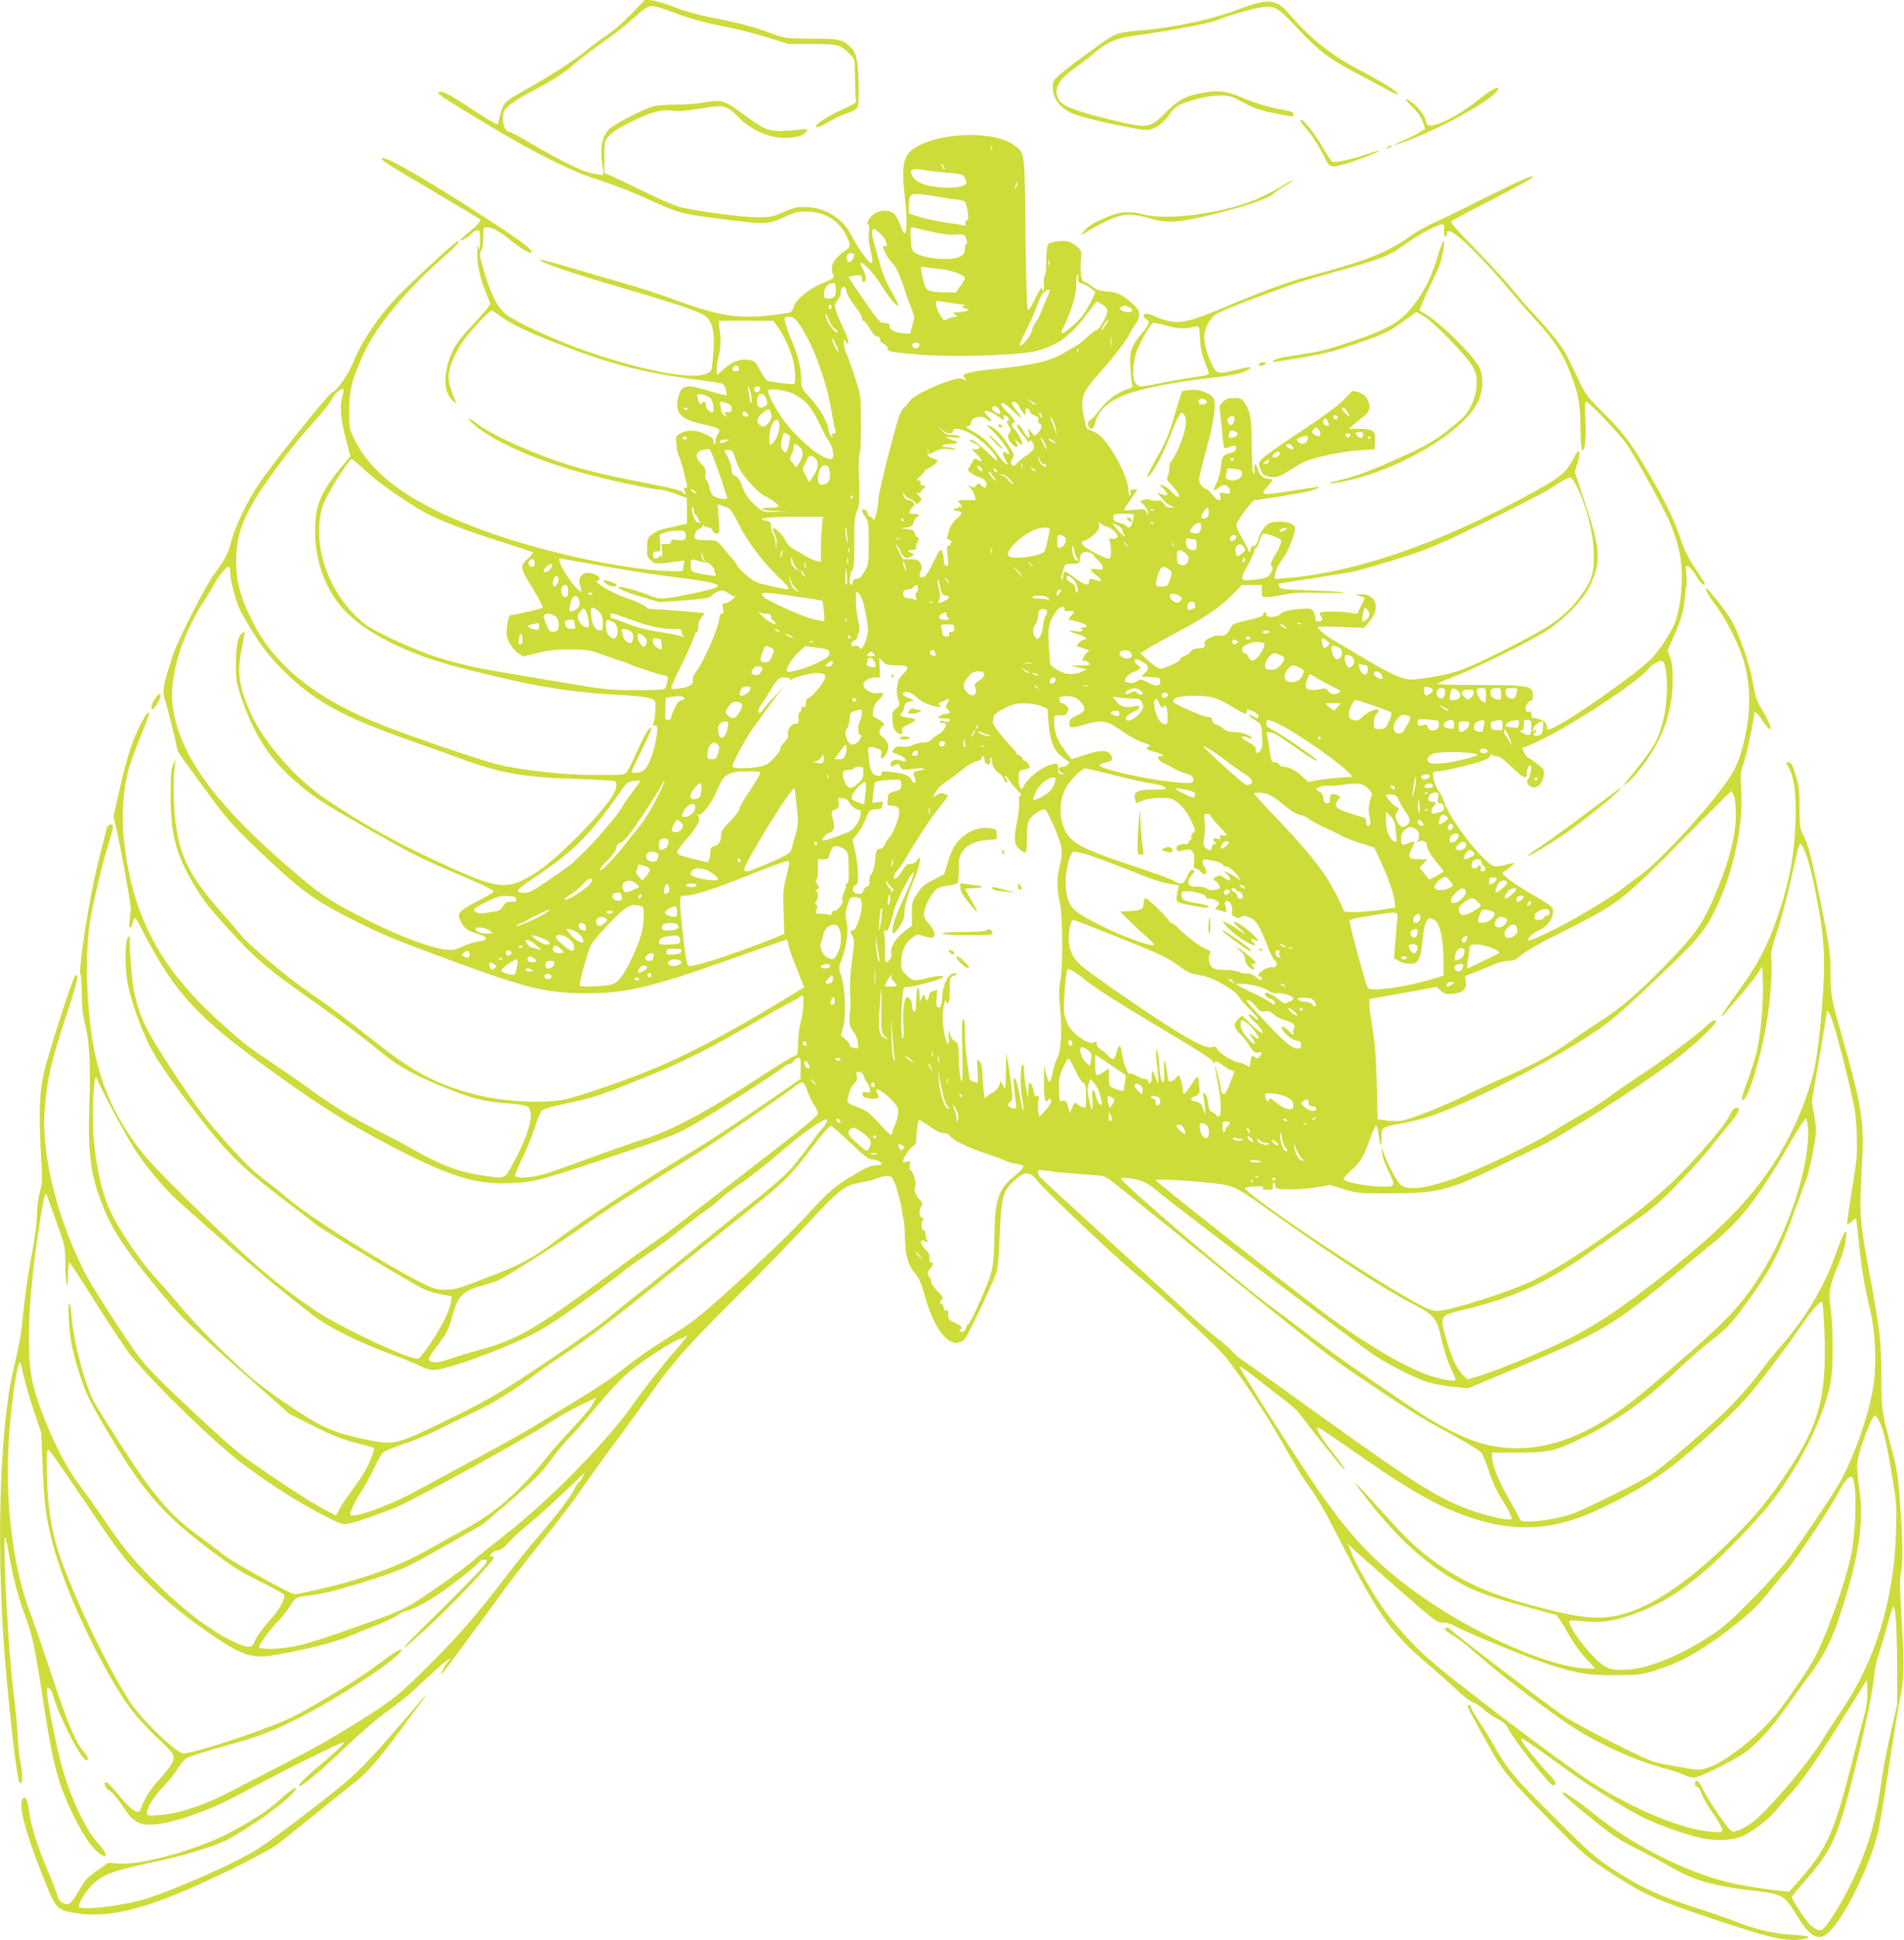 <?xml version="1.0" standalone="no"?>
<!DOCTYPE svg PUBLIC "-//W3C//DTD SVG 20010904//EN"
 "http://www.w3.org/TR/2001/REC-SVG-20010904/DTD/svg10.dtd">
<svg version="1.0" xmlns="http://www.w3.org/2000/svg"
 width="1257pt" height="1280pt" viewBox="0 0 1257 1280"
 preserveAspectRatio="xMidYMid meet">
<g transform="translate(0,1280) scale(0.1,-0.1)"
fill="#cddc39" stroke="none">
<path d="M4167 12707 c-51 -52 -123 -115 -162 -140 -38 -25 -97 -69 -130 -97
-71 -60 -247 -174 -416 -268 -129 -72 -138 -81 -159 -169 -6 -29 -14 -53 -16
-53 -12 0 -77 39 -198 119 -127 84 -180 109 -192 90 -6 -10 40 -40 351 -227
304 -182 537 -297 715 -352 74 -23 198 -71 275 -105 261 -118 249 -115 560
-154 258 -33 277 -32 390 20 59 28 81 33 140 33 118 -1 210 -56 261 -156 31
-61 30 -80 -5 -101 -16 -9 -43 -33 -61 -53 -32 -37 -36 -69 -16 -115 5 -12
-11 -22 -74 -48 -93 -39 -173 -104 -190 -156 -13 -40 -13 -40 -159 -56 -220
-23 -334 -4 -633 105 -97 36 -243 83 -325 106 -81 23 -239 69 -351 102 -112
33 -205 58 -208 55 -13 -13 204 -88 511 -177 351 -102 511 -155 568 -187 64
-37 81 -117 62 -301 -7 -73 -8 -74 -44 -89 -102 -43 -462 30 -854 173 -176 65
-417 178 -465 219 -62 52 -102 132 -152 305 -24 83 -26 97 -14 115 9 12 14 46
14 87 0 66 1 68 25 68 35 0 78 -23 155 -85 69 -56 128 -90 138 -81 12 13 -47
60 -212 169 -412 273 -754 473 -774 452 -10 -10 0 -16 338 -217 168 -99 307
-182 310 -185 9 -8 -18 -39 -71 -82 -30 -24 -56 -48 -58 -53 -5 -15 52 18 73
41 11 12 27 21 38 21 16 0 18 -8 17 -72 -1 -55 -3 -66 -9 -43 -6 25 -8 21 -9
-25 -1 -84 15 -167 53 -260 l34 -85 -21 -30 c-12 -16 -61 -71 -108 -121 -92
-96 -130 -158 -154 -251 -28 -108 -15 -194 35 -238 l23 -20 -7 20 c-40 101
-48 133 -43 177 7 60 40 137 90 211 43 65 176 207 193 207 6 0 32 -16 58 -36
65 -49 173 -102 366 -177 345 -135 554 -191 890 -237 85 -11 169 -23 187 -26
26 -4 34 -11 43 -40 7 -19 9 -38 6 -41 -3 -4 -52 8 -109 26 -129 40 -168 41
-193 4 -9 -15 -19 -49 -22 -75 -8 -86 35 -120 196 -154 87 -19 94 -26 66 -69
-9 -14 -14 -32 -10 -40 3 -8 1 -15 -4 -15 -6 0 -10 9 -10 21 0 15 -14 27 -56
46 -63 29 -124 28 -169 -1 -25 -16 -26 -21 -19 -74 3 -31 10 -61 14 -67 4 -5
17 -44 28 -85 34 -129 34 -130 17 -130 -13 0 -14 -4 -5 -20 12 -23 3 -27 -14
-6 -7 9 -83 28 -196 50 -245 46 -389 79 -532 121 -229 68 -521 198 -626 277
-64 50 -80 45 -20 -6 124 -107 395 -228 697 -312 172 -48 473 -114 526 -114
17 -1 64 -14 105 -29 l75 -27 0 -85 0 -84 -60 -14 c-115 -25 -132 -31 -166
-54 -32 -21 -34 -27 -37 -85 -3 -56 0 -65 23 -88 28 -28 35 -28 179 -8 44 6
49 5 43 -10 -4 -10 -7 -27 -7 -38 0 -20 -3 -21 -122 -15 -286 15 -755 115
-1118 239 -514 176 -811 378 -933 635 -31 65 -32 73 -31 188 0 142 22 220 109
400 80 165 276 399 499 595 93 82 135 128 107 118 -24 -8 -363 -323 -433 -403
-107 -120 -208 -274 -252 -386 -37 -92 -110 -197 -147 -211 -23 -9 -392 -470
-477 -597 -80 -119 -155 -274 -183 -376 -23 -88 -45 -130 -113 -220 -55 -71
-244 -443 -274 -535 -53 -169 -62 -203 -62 -240 0 -22 4 -48 9 -58 9 -19 82
-311 81 -329 0 -6 28 -49 63 -96 34 -46 109 -149 167 -228 105 -143 167 -210
381 -410 227 -212 302 -264 584 -406 153 -77 272 -126 605 -248 517 -190 637
-219 905 -219 274 0 436 41 1071 268 132 47 243 86 246 86 3 0 9 -17 13 -37 4
-21 29 -92 56 -157 27 -66 48 -120 47 -121 -418 -259 -715 -420 -986 -534
-178 -76 -507 -189 -600 -207 -140 -27 -397 -13 -572 31 -261 65 -417 147
-683 358 -201 160 -284 221 -435 325 -139 96 -399 315 -445 376 -15 19 -68 81
-118 138 -212 239 -277 364 -309 592 -14 103 -18 298 -7 376 l7 55 -17 -40
c-14 -33 -17 -69 -17 -205 1 -262 35 -388 162 -600 53 -89 101 -150 229 -290
177 -194 246 -251 563 -475 190 -135 302 -219 465 -351 90 -73 211 -138 396
-212 170 -69 251 -90 396 -101 67 -5 131 -14 141 -20 56 -30 22 -172 -91 -378
-58 -107 -46 -103 -210 -78 -153 23 -277 71 -457 175 -36 21 -144 78 -240 127
-165 83 -304 169 -465 288 -38 28 -131 92 -205 142 -183 122 -215 148 -379
298 -367 335 -546 667 -606 1124 -25 182 -17 364 21 516 9 33 38 116 66 185
66 164 79 200 70 200 -16 0 -73 -109 -111 -210 -21 -58 -58 -189 -80 -292
l-42 -186 20 -82 c19 -76 94 -487 94 -520 1 -8 -2 -41 -6 -72 -5 -37 -4 -58 3
-58 5 0 10 4 10 9 0 5 5 22 11 38 10 27 12 25 67 -82 214 -410 357 -562 880
-937 304 -217 457 -314 700 -442 428 -227 602 -283 841 -273 155 6 204 19 656
171 414 139 423 142 559 218 116 64 556 347 592 379 11 10 28 19 37 19 9 0 21
9 27 20 6 11 19 20 29 20 17 0 18 -8 17 -70 l-1 -69 -95 -66 c-322 -222 -503
-343 -636 -422 -320 -193 -683 -430 -876 -574 -167 -125 -228 -158 -438 -239
-232 -90 -232 -90 -306 -90 -55 0 -73 6 -175 58 -245 124 -730 432 -860 545
-41 35 -114 93 -163 130 -63 47 -132 115 -243 239 -126 141 -185 218 -318 418
-212 317 -256 407 -294 600 -13 63 -30 309 -23 328 2 6 0 12 -6 12 -28 0 -32
-201 -7 -320 24 -116 81 -274 140 -395 40 -80 97 -167 212 -321 278 -370 364
-460 653 -682 102 -78 208 -159 235 -181 55 -43 656 -403 720 -431 22 -10 71
-24 109 -31 l68 -13 -5 -40 c-3 -22 -24 -76 -46 -121 -43 -87 -148 -241 -169
-250 -42 -16 -519 207 -692 325 -119 81 -222 159 -336 255 -158 132 -667 627
-762 740 -206 245 -320 496 -366 810 -39 265 -43 572 -10 765 25 143 84 389
120 500 19 57 32 110 30 117 -9 23 -35 14 -42 -14 -3 -16 -29 -116 -56 -223
-56 -216 -133 -710 -117 -742 5 -9 9 -68 9 -130 0 -84 6 -135 21 -194 29 -110
38 -274 29 -518 -11 -309 5 -459 71 -638 59 -162 129 -279 281 -470 225 -283
269 -329 623 -642 l346 -306 159 -80 c123 -62 187 -87 277 -110 64 -16 118
-32 121 -34 8 -9 -29 -104 -64 -162 -19 -33 -59 -90 -88 -129 -30 -38 -63 -89
-75 -113 l-22 -43 -82 43 c-99 52 -428 269 -552 365 -50 39 -176 151 -280 249
-357 336 -356 335 -527 594 -85 129 -175 273 -201 320 -188 352 -303 794 -283
1090 15 215 39 322 146 646 70 211 86 284 55 254 -17 -18 -179 -521 -206 -640
-28 -126 -33 -259 -20 -502 11 -198 11 -223 -4 -275 -10 -32 -19 -94 -20 -138
-3 -92 -16 -187 -50 -365 -13 -69 -31 -199 -40 -290 -17 -166 -21 -192 -68
-395 -94 -400 -114 -1251 -47 -1990 37 -408 75 -713 90 -729 18 -19 22 48 7
122 -9 42 -18 129 -21 192 -3 63 -14 183 -25 265 -36 266 -78 1065 -56 1043 3
-3 14 -56 25 -118 26 -150 64 -295 107 -404 43 -112 62 -199 108 -496 67 -442
98 -572 176 -747 79 -180 160 -301 222 -334 44 -24 27 21 -33 87 -84 92 -194
338 -245 549 -39 160 -85 401 -85 447 0 26 2 29 15 18 8 -7 19 -26 24 -44 40
-138 180 -416 217 -430 25 -10 15 25 -18 62 -50 58 -104 187 -208 502 -54 162
-116 342 -138 400 -116 302 -170 730 -144 1143 12 196 42 432 63 496 12 35 12
35 34 -64 13 -55 44 -163 70 -240 l47 -139 9 -216 c9 -226 18 -310 50 -450 70
-309 293 -803 501 -1113 51 -76 122 -155 229 -255 8 -7 31 -31 52 -53 56 -57
48 -79 -79 -221 -47 -52 -89 -123 -107 -180 -12 -35 -64 -1 -140 93 -40 49
-78 89 -84 89 -26 0 -12 -36 22 -58 20 -12 58 -58 89 -106 59 -91 97 -116 177
-116 130 0 393 91 609 210 222 123 681 350 671 333 -11 -22 -58 -66 -188 -175
-90 -76 -140 -133 -94 -109 42 23 151 117 306 265 88 85 207 186 265 227 58
41 137 103 175 139 194 182 276 248 215 175 -18 -22 -48 -86 -32 -70 12 13
272 363 394 533 51 70 156 206 233 302 178 221 210 263 330 435 54 77 148 208
210 290 61 83 149 203 195 267 159 226 253 333 555 633 166 165 381 386 478
491 237 255 258 271 382 294 39 7 84 19 102 27 18 7 45 13 61 13 24 0 32 -7
45 -37 20 -45 43 -133 53 -200 3 -26 9 -51 11 -56 2 -4 6 -56 7 -115 4 -122
20 -180 70 -238 24 -28 40 -66 60 -139 55 -197 133 -315 209 -315 22 0 41 8
54 22 23 25 180 352 208 434 13 36 19 103 25 254 10 249 20 289 92 356 72 68
109 68 159 -1 34 -47 501 -489 625 -591 197 -163 564 -502 619 -573 113 -145
253 -356 364 -548 120 -210 142 -245 212 -343 26 -36 86 -141 134 -235 144
-278 169 -325 230 -430 118 -205 212 -315 398 -472 51 -42 131 -114 179 -159
47 -45 99 -85 114 -88 16 -4 47 -25 70 -46 23 -21 65 -50 93 -64 39 -20 56
-37 73 -71 37 -73 269 -365 290 -365 31 0 20 27 -30 77 -54 54 -152 176 -172
212 -22 41 -14 36 340 -220 103 -74 326 -213 435 -270 94 -50 284 -119 395
-145 94 -22 203 -20 270 5 68 26 177 107 233 173 23 28 68 80 101 116 86 97
169 217 344 497 l157 250 3 -75 c2 -52 -4 -98 -18 -150 -12 -41 -54 -204 -94
-361 -113 -437 -159 -536 -355 -756 l-50 -56 -108 12 c-59 7 -162 23 -228 36
-295 58 -669 239 -940 457 -114 92 -211 159 -218 151 -9 -8 36 -48 210 -189
116 -94 168 -128 280 -184 76 -38 179 -93 228 -122 145 -85 285 -125 538 -153
195 -23 208 -30 287 -160 80 -131 132 -169 189 -134 94 57 272 396 345 659 9
30 43 232 76 449 33 217 67 426 76 465 25 118 27 229 9 498 -12 194 -14 271
-6 314 15 78 14 200 -4 452 -13 182 -20 232 -51 350 -73 274 -73 280 -74 502
0 229 -8 296 -74 655 -60 322 -70 409 -62 562 3 70 9 186 12 257 10 195 -14
341 -115 696 -97 344 -95 332 -96 490 -1 134 -5 166 -58 430 -66 328 -87 412
-122 480 -23 45 -25 60 -25 182 0 116 -3 144 -26 216 -21 67 -30 82 -46 82
-19 0 -19 -2 -6 -22 46 -72 61 -205 49 -426 -11 -182 -38 -327 -93 -502 -76
-239 -144 -372 -287 -568 -109 -148 -144 -212 -65 -117 22 26 63 74 93 108 29
34 72 88 95 120 l41 59 3 -104 c5 -143 -16 -366 -43 -468 -12 -47 -41 -136
-64 -198 -35 -96 -38 -113 -23 -110 34 6 115 273 156 514 23 136 38 330 31
399 -6 56 -3 75 38 201 25 76 64 222 87 324 64 284 59 266 76 241 25 -35 53
-128 83 -276 49 -233 64 -357 63 -525 0 -161 -31 -500 -58 -643 -39 -206 -150
-467 -281 -664 -162 -242 -334 -418 -684 -698 -289 -230 -485 -363 -682 -459
-163 -80 -456 -200 -575 -236 l-73 -22 -25 23 c-44 41 -83 122 -116 242 -44
160 -46 156 124 197 330 80 550 182 838 387 69 49 190 133 270 188 119 81 171
125 288 245 78 80 180 192 225 249 45 58 106 133 135 167 51 62 65 94 40 94
-20 0 -32 -12 -49 -50 -38 -81 -291 -366 -444 -500 -253 -221 -601 -461 -847
-586 -143 -72 -556 -204 -638 -204 -47 0 -107 29 -312 153 -379 228 -958 625
-958 657 0 5 29 10 64 12 51 2 62 0 54 -10 -10 -11 11 -15 60 -11 4 0 6 11 5
25 -1 13 2 22 8 19 5 -4 9 -14 9 -23 0 -15 13 -18 85 -20 46 -2 127 4 180 13
l95 16 93 -28 c89 -27 99 -28 302 -27 319 0 391 19 730 184 110 53 230 111
267 129 154 73 636 381 876 560 151 114 305 262 278 268 -12 3 -34 -10 -65
-40 -62 -60 -300 -237 -442 -329 -64 -42 -149 -100 -189 -131 -39 -30 -122
-83 -183 -118 -62 -34 -155 -90 -207 -123 -105 -66 -425 -220 -592 -284 -218
-84 -357 -104 -403 -58 -26 26 -90 147 -112 211 l-13 40 4 -42 c2 -24 20 -75
40 -115 51 -105 50 -108 -32 -108 -102 0 -262 31 -262 51 0 6 21 29 46 52 66
60 84 89 124 201 19 56 40 100 45 99 6 -1 13 -30 17 -64 9 -80 18 -88 18 -16
0 68 3 70 126 93 132 24 212 49 366 115 295 126 662 322 898 478 125 84 179
129 417 354 279 264 321 314 392 454 122 243 192 564 176 804 -6 100 -5 113
20 186 20 61 65 276 65 316 0 21 24 1 56 -48 72 -108 71 -50 -1 68 -37 60 -46
88 -60 167 -23 141 -100 360 -156 445 -53 81 -149 199 -156 192 -7 -8 10 -37
74 -124 71 -99 156 -275 182 -378 42 -168 38 -345 -14 -542 -30 -113 -56 -165
-133 -269 -144 -195 -432 -501 -548 -583 -32 -23 -80 -58 -106 -79 -59 -47
-217 -145 -358 -223 -110 -61 -261 -131 -268 -124 -11 10 24 47 61 63 53 24
86 60 97 106 10 46 3 54 -103 115 -147 85 -242 153 -226 164 41 28 80 60 77
63 -2 1 -27 -4 -56 -12 -29 -9 -65 -13 -79 -9 -64 16 -288 302 -327 418 -11
31 -26 65 -35 74 -19 21 -41 81 -41 111 0 17 6 22 28 22 36 1 190 35 275 62
48 15 71 28 77 42 5 12 9 15 9 9 1 -7 14 -13 29 -13 22 0 46 -17 101 -70 76
-74 101 -86 101 -46 0 32 10 56 22 56 14 0 1 -82 -14 -91 -16 -10 0 -46 25
-53 36 -9 71 24 78 74 5 41 4 43 -44 81 -27 21 -53 39 -58 39 -8 0 -39 51 -39
65 0 3 6 5 13 5 7 0 54 20 103 44 232 113 651 389 717 473 18 23 67 53 85 53
42 0 50 -236 14 -384 -37 -148 -58 -184 -242 -409 l-25 -31 26 17 c14 9 49 46
78 82 151 186 224 382 224 600 0 69 -5 115 -17 148 l-17 47 40 88 c50 113 69
180 75 265 2 38 7 71 10 74 3 3 2 35 -1 70 -6 64 -6 65 14 54 12 -6 32 -30 46
-54 14 -24 33 -50 42 -57 32 -27 25 -1 -18 61 -72 106 -95 150 -126 245 -35
107 -93 226 -203 416 -114 198 -175 279 -302 403 -106 104 -115 116 -165 220
-29 61 -62 129 -73 151 -30 61 -104 157 -210 269 -51 55 -120 134 -153 175
-32 41 -139 158 -237 259 -161 165 -177 185 -161 196 10 6 117 63 238 125 210
108 295 155 295 164 0 13 -93 -28 -320 -141 -140 -71 -291 -144 -334 -163 -44
-18 -113 -58 -154 -87 -148 -107 -295 -165 -662 -263 -144 -39 -312 -100 -551
-201 -228 -96 -298 -115 -378 -98 -31 6 -73 20 -93 30 -43 22 -78 25 -78 6 0
-7 9 -18 20 -25 25 -15 18 -31 -46 -109 -58 -72 -68 -107 -61 -217 3 -50 8
-98 12 -107 4 -12 -4 -18 -32 -27 -64 -19 -129 -68 -182 -135 -28 -36 -58 -68
-67 -71 -20 -8 -14 -50 8 -54 13 -3 20 8 29 42 21 84 95 147 224 191 105 35
311 76 482 95 195 22 249 32 297 57 47 25 17 26 -72 3 -113 -28 -126 -27 -151
16 -32 54 -61 148 -61 196 1 57 30 119 72 151 29 22 185 84 504 198 45 16 164
51 265 79 333 92 380 110 491 192 75 55 210 128 237 128 14 0 17 -7 14 -40 -2
-22 2 -40 7 -40 6 0 10 6 10 14 0 52 67 7 211 -141 58 -59 149 -160 201 -223
53 -63 137 -160 188 -215 104 -113 165 -205 210 -318 59 -147 73 -218 74 -377
1 -80 6 -147 11 -150 18 -10 27 69 22 193 -5 89 -3 127 5 127 16 0 213 -206
263 -275 58 -81 240 -410 287 -517 54 -125 80 -236 81 -348 2 -113 -16 -240
-44 -316 -23 -61 -100 -179 -154 -237 -92 -97 -541 -413 -657 -461 -32 -14
-34 -13 -35 6 -1 11 -7 26 -13 33 -11 13 -66 31 -82 27 -5 -1 -8 9 -8 23 0 17
-4 23 -14 19 -8 -3 -17 -1 -20 5 -11 18 5 59 25 64 13 4 19 14 19 34 -1 69
-20 73 -358 73 -188 0 -282 4 -272 10 8 5 58 26 110 46 139 53 522 243 615
305 121 81 234 198 279 289 78 161 74 240 -26 540 l-72 217 18 57 c10 31 15
64 11 74 -5 13 -15 1 -41 -50 -42 -82 -81 -116 -249 -209 -616 -340 -1172
-534 -1648 -574 -87 -8 -81 -13 -61 55 4 14 24 49 46 79 34 48 78 159 78 197
0 26 -59 47 -118 42 -47 -4 -60 -10 -84 -37 -15 -17 -34 -51 -40 -76 -9 -32
-18 -45 -32 -47 -13 -2 -20 -10 -20 -21 1 -9 -2 -17 -7 -17 -5 0 -9 5 -9 11 0
6 -18 42 -41 80 -29 49 -40 76 -35 92 6 26 104 157 117 157 28 0 291 43 347
56 72 18 112 40 52 29 -19 -3 -104 -16 -187 -29 -170 -26 -177 -23 -123 37 36
41 37 47 7 47 -33 0 -65 26 -72 60 -10 45 -28 50 -23 6 2 -23 0 -35 -6 -33 -7
2 -11 66 -12 178 0 184 -9 233 -47 290 -21 31 -28 34 -70 33 -35 0 -53 -6 -73
-25 -23 -21 -25 -29 -19 -69 3 -25 10 -87 14 -137 4 -51 10 -95 13 -98 3 -3
17 -1 32 5 38 14 46 13 46 -10 0 -14 -11 -22 -40 -30 -44 -12 -52 -21 -57 -65
-6 -62 -15 -100 -35 -138 -23 -47 -20 -54 15 -27 14 11 31 20 39 20 20 0 38
-21 38 -42 0 -16 -5 -18 -35 -12 -35 6 -36 6 -29 -20 9 -39 -19 -34 -51 9 -15
19 -35 37 -45 40 -10 3 -26 17 -35 31 -15 24 -14 33 36 217 55 204 72 324 48
353 -28 34 -90 56 -146 52 -29 -3 -56 -7 -59 -11 -3 -3 -24 -68 -46 -144 -42
-144 -63 -193 -142 -331 -52 -90 -56 -120 -7 -52 35 48 85 151 124 255 15 39
36 86 48 105 20 32 22 33 35 15 18 -24 18 -57 -1 -128 -16 -60 -67 -171 -85
-182 -5 -3 -10 -22 -10 -41 0 -20 -5 -45 -11 -56 -9 -17 -6 -26 24 -57 19 -20
40 -46 46 -58 18 -36 -6 -29 -43 11 -17 19 -42 38 -56 41 l-25 7 29 -31 c35
-36 29 -48 -14 -32 l-32 11 33 -39 c19 -22 45 -44 59 -49 l25 -10 -27 -1 c-19
-1 -33 7 -44 25 -12 17 -23 24 -36 20 -11 -2 -32 0 -47 5 -16 6 -37 6 -51 1
l-24 -9 27 -27 c15 -15 27 -37 26 -49 0 -22 0 -21 -10 2 -9 23 -12 24 -79 17
-39 -3 -70 -4 -70 0 0 3 20 34 45 70 l45 64 -26 0 c-21 0 -25 -4 -21 -20 3
-11 1 -20 -4 -20 -5 0 -9 16 -9 35 0 55 -54 181 -118 275 -48 70 -67 89 -108
110 l-51 24 -17 76 c-27 120 -12 162 99 285 92 102 181 218 207 270 12 22 29
51 39 64 11 13 19 38 19 56 0 27 -9 41 -47 75 -65 57 -96 71 -167 77 -47 4
-69 12 -98 34 -20 16 -43 29 -51 29 -19 0 -29 72 -21 148 6 56 5 59 -26 85
-17 15 -43 30 -56 33 -38 10 -125 -2 -135 -17 -5 -8 -10 -45 -11 -84 -2 -96
-3 -107 -12 -127 -5 -10 -6 -36 -4 -58 2 -22 0 -40 -4 -40 -5 0 -8 10 -8 22 0
12 -19 -18 -43 -67 -33 -67 -46 -85 -53 -75 -5 9 -11 228 -14 505 -6 550 -2
526 -82 582 -123 85 -440 83 -615 -4 -109 -54 -125 -109 -99 -348 16 -146 15
-235 -3 -235 -4 0 -16 24 -26 52 -10 29 -29 63 -41 75 -44 43 -138 22 -169
-37 -11 -20 -12 -30 -4 -30 8 0 10 -15 5 -49 -4 -30 -1 -72 9 -112 19 -83 19
-102 1 -92 -22 12 -89 109 -124 179 -59 116 -180 190 -312 188 -52 0 -80 -7
-140 -34 -70 -31 -82 -34 -175 -33 -103 0 -404 41 -510 68 -33 9 -132 51 -220
95 -88 43 -186 90 -217 104 l-58 25 0 105 c0 104 0 106 32 141 21 24 69 55
142 90 139 68 203 85 276 75 39 -6 87 -2 165 11 178 30 188 28 268 -52 88 -89
202 -139 316 -139 68 0 131 22 139 49 4 11 -5 12 -49 6 -30 -4 -85 -8 -124 -9
-85 -1 -121 15 -253 114 -116 87 -144 95 -248 75 -44 -8 -131 -15 -195 -15
-73 0 -131 -5 -155 -14 -86 -30 -253 -118 -283 -148 -49 -50 -62 -129 -42
-251 4 -26 5 -49 2 -51 -3 -2 -35 3 -71 10 -71 15 -200 78 -405 198 -71 42
-135 76 -141 76 -25 0 -44 37 -44 86 0 45 4 54 38 86 20 20 89 63 152 95 133
68 223 127 297 193 28 26 109 87 179 136 71 49 163 122 206 162 88 82 102 85
196 51 175 -65 231 -81 377 -110 88 -17 223 -51 299 -75 l140 -44 153 0 c106
0 164 -4 186 -14 29 -12 95 -75 98 -94 1 -4 3 -63 4 -132 1 -69 4 -131 6 -138
3 -9 -31 -29 -98 -58 -104 -47 -197 -113 -158 -113 11 0 44 15 74 34 30 19 83
44 118 56 38 12 67 29 74 41 7 14 10 72 7 167 -5 156 -15 197 -60 237 -48 44
-66 48 -248 49 -170 1 -178 2 -260 32 -130 48 -210 69 -385 104 -104 20 -195
45 -259 71 -55 22 -122 42 -148 45 l-49 6 -92 -96z m2380 -899 c-3 -7 -5 -2
-5 12 0 14 2 19 5 13 2 -7 2 -19 0 -25z m-317 -108 c6 -11 8 -20 6 -20 -3 0
-10 9 -16 20 -6 11 -8 20 -6 20 3 0 10 -9 16 -20z m-65 -31 c50 -6 97 -10 105
-10 8 0 32 -3 53 -6 31 -4 40 -11 51 -36 12 -32 12 -32 -28 -46 -55 -18 -200
-9 -258 17 -47 20 -62 35 -72 69 -6 17 -2 22 16 25 13 2 28 3 33 1 6 -1 51 -8
100 -14z m546 -100 c-5 -13 -10 -19 -10 -12 -1 15 10 45 15 40 3 -2 0 -15 -5
-28z m-545 -63 c44 -8 104 -17 134 -21 30 -3 61 -9 67 -13 7 -4 16 -33 21 -64
7 -46 6 -58 -6 -63 -8 -3 -12 -12 -8 -21 5 -13 1 -14 -22 -10 -15 3 -72 13
-127 21 -55 9 -128 25 -162 36 l-63 21 0 41 c0 74 8 87 50 87 21 0 73 -6 116
-14z m-30 -232 c76 -18 126 -25 167 -22 34 3 61 0 66 -6 13 -17 20 -56 10 -56
-5 0 -9 -15 -9 -32 0 -26 -6 -37 -31 -50 -58 -33 -244 -16 -304 28 -16 12 -20
29 -23 89 -3 47 0 75 6 75 6 0 59 -12 118 -26z m-324 -16 c36 -34 58 -91 31
-81 -7 3 -13 0 -13 -6 0 -21 37 -85 64 -110 23 -22 56 -96 86 -196 7 -22 23
-66 36 -97 13 -31 22 -63 19 -70 -2 -7 -9 -33 -15 -57 l-11 -43 -54 4 c-52 4
-92 28 -81 47 7 10 -17 21 -47 21 -17 0 -45 34 -122 147 -55 80 -101 149 -103
154 -2 4 17 9 43 11 41 3 45 1 45 -19 0 -13 5 -23 10 -23 22 0 22 35 0 76 -14
24 -22 46 -19 49 13 12 92 -73 138 -148 48 -80 111 -153 111 -129 0 6 -22 50
-49 97 -30 52 -57 118 -71 168 -11 45 -29 108 -39 140 -18 56 -18 97 -1 97 4
0 23 -15 42 -32z m-172 -139 c0 -20 -21 -49 -35 -49 -15 0 -21 40 -8 53 10 11
43 8 43 -4z m1287 -66 c-3 -10 -5 -4 -5 12 0 17 2 24 5 18 2 -7 2 -21 0 -30z
m-722 -28 c73 -6 165 -40 165 -60 0 -7 -14 -31 -30 -53 l-30 -42 -68 1 c-108
2 -125 8 -140 52 -6 21 -15 57 -18 79 -7 40 -7 40 22 35 16 -3 61 -8 99 -12z
m913 -62 c-2 -22 2 -28 23 -33 14 -3 40 -17 58 -31 l33 -26 -30 -64 c-17 -35
-48 -84 -68 -108 -38 -43 -109 -101 -126 -101 -4 0 2 21 16 48 46 92 78 196
81 262 3 77 3 80 10 80 3 0 4 -12 3 -27z m-1609 -119 c-6 -8 -24 -14 -40 -14
-26 0 -29 3 -29 33 0 36 21 62 55 69 17 3 20 -3 23 -35 2 -21 -2 -45 -9 -53z
m79 32 c2 -16 27 -58 55 -94 31 -39 51 -74 49 -85 -2 -11 1 -17 6 -13 6 3 25
-19 42 -49 21 -37 38 -55 51 -55 12 0 19 -7 19 -20 0 -13 10 -24 25 -30 15 -6
25 -17 25 -29 0 -21 14 -24 210 -41 201 -18 625 -6 760 21 30 6 87 26 126 45
77 36 150 105 234 221 25 35 47 63 50 63 3 0 20 -9 38 -20 23 -14 32 -27 32
-46 0 -31 -56 -124 -74 -124 -6 0 -33 -20 -60 -45 -27 -25 -51 -45 -52 -45 -1
0 -35 -20 -76 -45 -113 -70 -208 -93 -528 -125 -90 -9 -160 -26 -160 -38 0 -5
5 -13 12 -20 15 -15 3 -16 -20 -1 -34 21 -324 -102 -347 -148 -6 -11 -22 -31
-37 -44 -24 -21 -37 -60 -98 -291 -38 -147 -70 -285 -70 -305 -1 -60 -26 -161
-35 -140 -4 9 -13 17 -20 17 -8 0 -15 10 -17 22 -2 13 -11 24 -20 26 -24 5
-22 -13 5 -49 20 -28 22 -41 22 -172 0 -138 -1 -143 -28 -189 -22 -36 -35 -48
-53 -48 -17 0 -24 -6 -24 -20 0 -11 -4 -20 -10 -20 -16 0 -12 73 6 98 12 18
15 51 14 180 -2 133 1 165 17 207 17 44 19 68 14 208 -4 99 -2 165 4 175 6 10
10 94 9 197 0 180 0 180 -38 300 -21 65 -46 135 -55 155 -10 19 -18 51 -20 70
-2 33 -1 34 13 15 30 -39 18 21 -18 93 -18 37 -39 86 -46 109 -11 37 -11 44 9
71 11 17 21 37 21 45 0 50 33 61 38 13z m1328 -33 c-13 -27 -31 -70 -41 -98
-10 -27 -27 -59 -37 -70 -10 -12 -20 -35 -24 -52 -7 -35 -59 -103 -79 -103 -9
0 4 33 36 94 27 52 61 127 74 168 15 42 35 80 48 90 39 31 47 21 23 -29z
m-561 -53 c16 0 17 -2 6 -9 -12 -8 -8 -11 14 -17 26 -6 27 -8 10 -15 -11 -4
-38 -8 -60 -9 -37 -1 -39 -2 -21 -15 20 -15 20 -15 0 -15 -10 0 -31 -7 -46
-14 -27 -14 -28 -14 -53 28 -14 24 -25 54 -25 68 l0 24 78 -12 c42 -7 86 -13
97 -14z m-865 -15 c0 -8 -4 -15 -10 -15 -5 0 -10 7 -10 15 0 8 5 15 10 15 6 0
10 -7 10 -15z m1985 -25 c-8 -13 -42 -13 -67 1 -21 11 -21 12 -3 25 15 11 22
11 47 -2 16 -8 26 -19 23 -24z m-1984 -98 c8 -9 20 -21 27 -25 6 -4 12 -13 12
-19 0 -18 -47 31 -64 67 -9 18 -16 41 -16 52 1 10 7 1 14 -20 8 -20 20 -45 27
-55z m-227 26 c93 -123 188 -371 226 -593 10 -61 22 -118 26 -128 4 -12 1 -17
-11 -17 -12 0 -15 -5 -11 -17 5 -15 4 -15 -9 1 -8 11 -15 29 -15 41 0 39 -59
141 -120 208 -56 61 -60 68 -60 114 0 80 -19 162 -62 262 -22 52 -42 109 -45
128 -5 31 -4 33 25 33 23 0 37 -8 56 -32z m-130 -34 c39 -53 82 -146 101 -219
16 -62 20 -151 8 -158 -8 -4 -125 8 -169 18 -14 3 -33 27 -55 69 -30 58 -37
65 -70 70 -21 3 -43 4 -51 2 -7 -2 -25 -7 -40 -10 -15 -3 -49 -25 -75 -48
l-48 -41 -3 28 c-2 16 1 47 7 69 18 72 22 119 13 189 -5 37 -7 68 -6 70 1 1
83 1 181 1 l178 -1 29 -39z m2177 29 c-15 -29 -40 -59 -41 -50 0 10 39 67 46
67 3 0 0 -8 -5 -17z m398 -24 c72 -20 114 -21 185 -3 23 5 24 4 28 -83 4 -64
13 -105 32 -150 14 -35 26 -69 26 -77 0 -9 -19 -15 -62 -20 -35 -4 -132 -20
-215 -36 -84 -17 -161 -30 -173 -30 -11 0 -27 11 -36 25 -23 35 -14 152 15
220 41 93 92 175 108 175 9 0 51 -9 92 -21z m-372 -126 c-2 -16 -4 -5 -4 22 0
28 2 40 4 28 2 -13 2 -35 0 -50z m-1802 -41 c-6 -7 -33 42 -40 73 -5 23 0 18
19 -20 14 -27 23 -51 21 -53z m535 43 c0 -9 -7 -18 -16 -22 -18 -7 -39 11 -30
26 11 17 46 13 46 -4z m1047 -47 c-3 -8 -6 -5 -6 6 -1 11 2 17 5 13 3 -3 4
-12 1 -19z m-2239 -111 c2 -11 -3 -17 -16 -17 -26 0 -34 11 -20 27 14 17 32
12 36 -10z m79 -164 c6 -27 7 -52 3 -57 -5 -5 -9 -1 -9 10 0 10 -4 36 -9 57
-6 20 -7 37 -3 37 3 0 12 -21 18 -47z m61 30 c-5 -26 -38 -29 -38 -4 0 15 6
21 21 21 14 0 19 -5 17 -17z m-2757 -45 c-20 -57 -13 -154 21 -279 l31 -119
-31 -38 c-163 -191 -202 -280 -202 -455 0 -199 67 -383 187 -517 138 -153 412
-292 748 -380 484 -125 725 -167 1080 -186 141 -7 216 -19 227 -37 10 -14 5
-110 -7 -146 -7 -20 -5 -23 8 -18 22 8 22 -30 1 -126 -20 -87 -49 -153 -77
-172 -22 -16 -77 -21 -77 -7 0 4 27 61 59 127 33 66 63 131 67 145 7 25 6 25
-14 7 -11 -10 -46 -76 -77 -147 -32 -71 -64 -135 -73 -142 -11 -10 -64 -13
-201 -12 -211 1 -483 30 -646 70 -109 26 -575 185 -763 260 -449 178 -720 400
-868 709 -69 143 -95 243 -95 365 -1 212 63 355 306 675 54 72 135 171 180
220 95 106 139 162 155 196 13 28 63 63 68 48 2 -5 -1 -24 -7 -41z m2977 13
c78 -40 122 -89 168 -189 24 -51 55 -109 69 -129 29 -44 35 -113 10 -113 -64
0 -234 144 -325 276 -47 68 -90 152 -90 176 0 18 122 3 168 -21z m-545 -32
c15 -19 25 -89 11 -89 -20 0 -44 24 -44 45 0 26 -14 33 -26 14 -8 -14 -20 -1
-28 35 -7 29 -7 29 31 23 21 -4 46 -16 56 -28z m366 -1 c10 -28 9 -35 -6 -45
-35 -26 -60 -9 -54 37 4 34 9 40 31 40 11 0 22 -12 29 -32z m1780 -35 c2 -2 0
-3 -6 -3 -6 0 -21 9 -34 21 l-24 20 30 -17 c17 -10 32 -19 34 -21z m1120 28
c17 -11 5 -31 -19 -31 -21 0 -34 15 -25 30 8 12 25 13 44 1z m-3160 -22 c23
-8 31 -17 31 -35 0 -19 -5 -24 -26 -24 -24 0 -25 -2 -13 -17 13 -15 12 -15 -8
-4 -14 7 -23 21 -23 36 0 13 -3 30 -6 39 -7 19 2 20 45 5z m1917 -3 c8 -8 14
-18 14 -21 0 -4 9 -18 20 -32 l20 -26 0 26 c0 19 4 25 15 21 8 -4 15 -13 15
-21 0 -8 14 -19 30 -25 24 -8 29 -15 25 -29 -4 -12 -1 -21 10 -25 19 -8 12
-37 -16 -65 -18 -18 -19 -18 -40 9 l-22 27 6 -32 c9 -45 -7 -41 -35 9 -13 23
-29 43 -36 46 -18 6 -4 -27 29 -65 14 -17 29 -37 33 -45 5 -11 7 -11 12 0 9
21 37 -24 29 -48 -3 -10 -23 -29 -43 -42 -20 -12 -49 -35 -63 -50 -23 -24 -28
-26 -39 -13 -10 12 -9 20 4 39 15 23 14 27 -33 99 -47 71 -84 106 -126 120
-13 4 -6 -6 18 -27 47 -42 117 -134 117 -154 0 -12 -3 -12 -15 -2 -27 22 -31
0 -8 -41 29 -52 7 -45 -35 12 -74 99 -112 136 -173 169 -51 28 -59 35 -41 38
14 2 22 10 22 22 0 37 67 53 104 25 33 -25 41 -17 13 13 -15 15 -27 32 -27 36
0 14 54 -4 87 -30 36 -28 48 -30 39 -9 -6 17 -4 18 18 9 18 -7 22 -34 5 -34
-6 0 -2 -12 9 -27 18 -24 18 -29 5 -50 -13 -20 -13 -25 3 -52 28 -47 68 -56
43 -9 l-12 23 27 -24 c14 -14 26 -19 26 -12 0 18 -36 86 -54 100 -18 15 -21
41 -6 41 21 0 8 23 -35 66 -25 24 -45 48 -45 54 0 23 27 7 84 -47 43 -42 54
-50 41 -28 -10 17 -26 39 -36 51 -32 35 -17 63 17 30z m-118 -41 c8 -17 8 -25
1 -25 -20 0 -49 21 -49 35 0 25 36 17 48 -10z m-2058 11 c0 -11 -19 -15 -25
-6 -3 5 1 10 9 10 9 0 16 -2 16 -4z m549 -28 c11 -30 4 -52 -24 -78 -20 -19
-26 -20 -44 -8 -31 19 -26 53 12 82 39 32 45 32 56 4z m-149 -19 c0 -12 -27
-11 -35 1 -11 17 5 32 21 19 8 -6 14 -15 14 -20z m1940 -14 c0 -5 -5 -3 -10 5
-5 8 -10 20 -10 25 0 6 5 3 10 -5 5 -8 10 -19 10 -25z m1270 -14 c0 -10 -6
-24 -14 -30 -12 -10 -17 -8 -27 10 -10 19 -9 25 6 35 21 16 35 10 35 -15z
m-1197 -8 c8 -16 17 -46 20 -68 l6 -40 -10 35 c-6 19 -17 50 -25 68 -17 39
-10 43 9 5z m-1808 -23 c7 -32 -20 -106 -48 -129 -15 -12 -17 -9 -17 37 0 71
22 121 52 122 3 0 9 -13 13 -30z m1123 -60 c13 0 22 6 22 15 0 28 62 17 129
-22 68 -40 154 -127 164 -164 4 -16 -13 -4 -61 43 -66 65 -109 95 -119 84 -3
-3 11 -13 31 -22 20 -10 36 -21 36 -25 0 -11 -29 -19 -47 -12 -10 3 -1 -10 20
-29 42 -40 51 -68 14 -43 -23 14 -24 13 -46 -27 l-22 -42 23 -18 c13 -10 36
-22 52 -26 35 -9 59 -41 46 -62 -7 -12 -12 -11 -30 5 -21 19 -22 19 -35 2 -11
-16 -17 -17 -37 -6 l-23 12 22 -24 c12 -13 25 -36 28 -51 l7 -28 -62 0 c-61 0
-62 -1 -47 -18 18 -20 23 -37 8 -27 -5 3 -12 1 -16 -5 -4 -6 -11 -8 -16 -5 -5
4 -9 1 -9 -4 0 -6 5 -12 10 -12 6 -1 15 -2 22 -3 24 -2 17 -23 -17 -50 -24
-20 -39 -43 -50 -79 -8 -28 -14 -51 -12 -52 1 -1 11 -7 22 -13 11 -6 14 -12 7
-12 -7 0 -10 -4 -7 -10 3 -5 -1 -10 -10 -10 -14 0 -15 -9 -9 -70 6 -63 5 -70
-10 -64 -11 4 -16 18 -16 43 0 40 -14 70 -27 58 -4 -5 -26 -45 -48 -90 -30
-62 -45 -83 -62 -85 -26 -4 -28 4 -13 44 8 20 7 32 -5 50 -13 20 -24 24 -65
24 l-50 0 -26 51 c-14 28 -21 49 -16 45 5 -3 17 -23 27 -46 18 -41 42 -51 75
-30 16 10 15 12 -15 28 -18 10 -17 11 13 12 23 0 32 4 29 13 -2 6 2 24 10 40
12 24 12 28 -2 33 -8 3 -15 14 -15 24 0 19 -24 29 -75 31 -22 2 -19 4 15 8 40
5 45 10 54 39 5 17 15 32 23 32 8 0 11 5 8 10 -3 6 -19 10 -35 10 -24 0 -28 3
-23 18 3 9 13 22 21 29 12 10 13 15 2 28 -7 8 -21 15 -31 15 -10 0 -23 9 -29
19 -15 30 -12 38 6 13 8 -12 21 -22 28 -22 7 0 21 -9 31 -20 17 -19 19 -19 35
-3 17 17 17 19 -4 42 -17 20 -18 23 -4 18 10 -3 17 -2 15 3 -1 5 7 16 18 24
20 16 20 16 -2 22 -13 4 -20 11 -16 20 3 9 -2 14 -13 14 -15 1 -13 6 14 30 18
17 29 30 25 30 -5 1 6 8 22 17 35 18 65 43 65 53 0 4 -15 11 -32 16 -29 8 -33
14 -34 44 -1 26 -1 28 3 8 l4 -28 41 21 c33 17 52 20 97 15 38 -4 49 -3 36 3
-11 5 -35 10 -52 10 -54 1 -37 21 17 21 28 0 50 5 50 10 0 6 -6 10 -12 10 -7
1 -26 7 -43 15 -29 14 -29 15 24 9 38 -4 52 -3 47 5 -4 6 -26 11 -50 11 -34 0
-47 6 -67 28 l-24 27 26 -22 c14 -13 35 -23 47 -23z m1886 14 c25 -9 19 -33
-9 -40 -32 -8 -39 -2 -30 25 7 22 14 25 39 15z m-2940 -32 c6 -10 -13 -93 -24
-106 -5 -4 -15 2 -23 15 -13 19 -14 33 -6 71 9 42 13 47 29 38 10 -6 21 -14
24 -18z m-679 -12 c3 -5 -3 -10 -15 -10 -12 0 -18 5 -15 10 3 6 10 10 15 10 5
0 12 -4 15 -10z m2360 -30 c8 -16 15 -35 15 -42 0 -7 -9 5 -20 27 -22 42 -22
45 -15 45 2 0 11 -13 20 -30z m71 -1 c4 -8 1 -8 -14 0 -12 6 -24 16 -28 22 -4
8 -1 8 14 0 12 -6 24 -16 28 -22z m-2176 7 c-25 -15 -45 -12 -35 5 4 5 18 9
33 9 l27 -1 -25 -13z m488 -35 c28 -24 28 -56 1 -101 l-21 -34 -24 27 c-22 26
-23 30 -9 57 8 16 15 38 15 50 0 25 8 25 38 1z m-532 -170 c30 -84 54 -159 54
-166 0 -9 -11 -10 -40 -5 -52 10 -67 23 -75 70 -4 21 -13 44 -20 50 -9 7 -12
23 -8 44 4 27 0 38 -27 64 -44 44 -40 84 10 93 19 3 39 6 44 5 5 -1 33 -71 62
-155z m104 107 c7 -24 21 -60 31 -80 27 -54 125 -160 162 -178 44 -20 97 -59
97 -71 0 -5 -25 -9 -56 -9 -85 0 -55 -20 34 -22 l77 -2 -65 -3 c-87 -5 -98 -1
-156 54 -36 35 -56 65 -72 109 -15 43 -29 64 -47 72 -19 9 -25 19 -25 44 0 18
-11 54 -25 81 l-25 47 28 0 c25 0 30 -5 42 -42z m546 -34 c7 -28 -2 -60 -32
-103 l-22 -33 -22 42 -22 43 22 48 c21 44 24 47 47 36 13 -6 26 -21 29 -33z
m1490 -14 c7 0 16 -4 19 -10 9 -14 -8 -12 -28 3 -9 6 -18 26 -21 42 -6 30 -6
30 6 -2 6 -18 17 -33 24 -33z m1259 30 c3 -5 -1 -10 -10 -10 -9 0 -13 5 -10
10 3 6 8 10 10 10 2 0 7 -4 10 -10z m-5731 -77 c83 -78 303 -231 411 -285 104
-53 267 -115 481 -182 113 -36 209 -68 212 -71 3 -3 -10 -20 -30 -38 -58 -53
-57 -60 27 -197 41 -68 72 -127 67 -131 -6 -6 -195 -49 -215 -49 -11 0 -28
-109 -21 -136 10 -43 41 -91 75 -115 l30 -21 97 23 c75 18 125 24 217 23 111
0 127 -2 210 -33 50 -18 108 -38 130 -45 22 -6 46 -15 52 -19 15 -10 175 -62
221 -72 33 -7 34 -8 27 -43 -4 -21 -11 -41 -16 -47 -6 -6 -83 -10 -192 -9
-169 0 -202 3 -462 47 -154 26 -346 58 -426 72 -186 31 -331 66 -461 111 -146
51 -383 161 -437 204 -238 189 -358 519 -282 778 19 65 172 312 193 312 5 0
47 -35 92 -77z m4333 25 c-3 -7 -5 -2 -5 12 0 14 2 19 5 13 2 -7 2 -19 0 -25z
m-1271 -23 c9 -50 -2 -84 -31 -91 -32 -8 -45 2 -45 35 0 52 20 91 46 91 19 0
24 -7 30 -35z m1008 9 c7 -17 -6 -18 -22 -2 -7 7 -12 15 -12 20 0 12 28 -2 34
-18z m352 -12 c-4 -3 -14 2 -24 12 -16 18 -16 18 6 6 13 -6 21 -14 18 -18z
m-256 3 c11 -13 10 -14 -4 -9 -9 3 -16 10 -16 15 0 13 6 11 20 -6z m1583 9
c30 -5 37 -11 37 -30 0 -31 -46 -54 -84 -41 -22 7 -27 14 -22 31 3 11 6 27 6
34 0 14 9 14 63 6z m-1623 -22 c0 -5 9 -18 20 -30 12 -12 16 -22 11 -22 -5 0
-19 14 -31 30 -12 17 -17 30 -11 30 6 0 11 -4 11 -8z m130 -49 c25 -26 28 -33
13 -24 -13 6 -27 20 -33 31 -5 10 -22 21 -37 23 -27 4 -27 4 -3 6 18 1 36 -10
60 -36z m3738 -40 c68 -136 114 -320 114 -458 1 -112 -12 -157 -63 -233 -112
-163 -196 -225 -531 -393 -274 -137 -320 -153 -522 -184 -91 -13 -100 -13
-161 6 -37 11 -133 61 -227 117 -90 54 -185 111 -213 127 -52 29 -105 73 -105
87 0 4 69 5 153 1 l152 -6 32 36 c81 92 51 188 -57 186 l-35 -1 30 -10 c17 -6
31 -12 33 -13 2 -2 -8 -26 -23 -55 l-26 -51 -47 8 c-60 10 -188 10 -198 0 -4
-4 -2 -13 4 -19 20 -20 14 -38 -14 -38 -14 0 -23 4 -19 10 3 5 -1 24 -8 42
-13 31 -17 33 -58 32 -82 -2 -148 -16 -165 -35 -22 -24 -94 -27 -94 -4 0 8 -4
15 -10 15 -5 0 -10 -7 -10 -14 0 -11 -30 -22 -101 -38 -88 -20 -103 -26 -113
-48 -19 -42 -44 -61 -71 -54 -14 4 -40 -1 -64 -13 -33 -15 -40 -23 -38 -43 2
-23 -2 -25 -40 -28 -29 -2 -46 -9 -53 -22 -5 -10 -23 -23 -40 -28 -16 -6 -30
-17 -30 -24 0 -13 -87 -54 -126 -60 -14 -2 -40 15 -78 49 l-57 52 53 34 c29
18 106 61 172 96 197 104 296 170 373 248 l72 73 65 0 66 0 0 -40 c0 -39 1
-40 34 -40 19 0 69 7 112 16 61 13 118 16 254 12 106 -2 157 -1 130 4 -25 5
-126 10 -224 13 -130 3 -182 8 -188 17 -8 14 -11 28 -4 28 9 0 464 72 486 77
64 14 249 69 390 115 122 40 231 88 506 223 193 95 372 187 398 205 65 44 129
80 143 80 7 0 26 -26 41 -57z m-5817 -40 c13 -15 12 -15 -8 -4 -24 12 -29 21
-14 21 5 0 15 -7 22 -17z m1039 -33 c0 -5 -5 -10 -11 -10 -5 0 -7 5 -4 10 3 6
8 10 11 10 2 0 4 -4 4 -10z m-823 -71 c14 -5 37 -41 67 -101 58 -119 157 -251
265 -355 97 -94 98 -94 -55 -59 -92 20 -106 27 -157 71 -31 27 -59 57 -62 66
-4 10 -20 33 -38 52 -18 19 -46 51 -63 73 -30 38 -33 39 -95 39 -35 0 -69 3
-75 7 -19 12 -3 59 22 68 13 5 24 15 25 22 0 10 2 10 6 1 2 -7 15 -13 28 -13
14 0 25 -7 28 -20 3 -12 14 -20 27 -20 22 0 22 1 15 96 l-7 96 23 -7 c13 -4
34 -11 46 -16z m-227 -18 c0 -10 7 -24 15 -31 8 -7 15 -18 15 -25 0 -8 6 -16
13 -18 7 -4 6 -6 -4 -6 -9 -1 -21 5 -27 12 -14 17 -33 99 -21 91 5 -3 9 -13 9
-23z m3400 -11 c0 -23 -6 -33 -22 -39 -30 -11 -35 9 -12 43 22 34 34 33 34 -4z
m-363 14 c-3 -3 -12 -4 -19 -1 -8 3 -5 6 6 6 11 1 17 -2 13 -5z m-131 -41 c-3
-10 -8 -30 -12 -45 -6 -28 -27 -37 -39 -18 -3 5 -24 14 -45 20 -33 9 -40 15
-40 35 0 24 2 25 71 25 62 0 70 -2 65 -17z m-2061 -85 c-4 -45 -6 -112 -6
-149 l0 -66 -27 5 c-23 4 -58 22 -169 89 -12 7 -29 29 -39 48 -19 41 -76 93
-82 76 -2 -6 4 -23 13 -37 10 -16 15 -39 12 -67 l-4 -42 -2 45 c-1 25 -8 54
-16 64 -8 11 -15 34 -15 52 0 27 -4 32 -31 38 -74 14 -5 25 177 26 l197 1 -8
-83z m540 62 c3 -5 1 -10 -4 -10 -6 0 -11 5 -11 10 0 6 2 10 4 10 3 0 8 -4 11
-10z m1344 -46 c19 -5 43 -22 55 -37 18 -24 19 -29 6 -37 -8 -5 -24 -7 -34 -4
-15 5 -18 3 -11 -12 11 -27 13 -101 3 -116 -6 -10 -29 -2 -95 32 -92 47 -113
73 -69 84 14 3 42 22 62 42 29 29 34 41 30 63 -5 22 -4 24 6 10 7 -8 28 -19
47 -25z m306 18 c-3 -3 -11 0 -18 7 -9 10 -8 11 6 5 10 -3 15 -9 12 -12z
m-232 -11 c15 -8 27 -22 27 -31 0 -9 5 -21 12 -28 7 -7 8 -12 3 -11 -6 0 -28
21 -50 46 -22 26 -35 44 -30 42 6 -3 22 -11 38 -18z m547 0 c0 -46 -22 -61
-64 -45 -14 5 -13 10 5 35 23 33 59 39 59 10z m-2337 -76 c4 -39 3 -50 -2 -30
-9 31 -14 102 -7 94 2 -2 6 -31 9 -64z m1337 53 c-1 -23 -27 -135 -34 -146
-19 -30 -199 -56 -234 -33 -41 26 89 152 188 182 40 12 80 10 80 -3z m1556 -3
c-23 -17 -36 -19 -36 -6 0 5 8 12 18 14 32 9 37 6 18 -8z m-3960 -31 c9 -34
-9 -45 -58 -37 -31 4 -38 2 -38 -11 0 -11 -9 -16 -31 -16 l-32 0 5 -57 c3 -32
3 -47 1 -35 -4 23 -5 23 -24 6 -23 -20 -43 -8 -37 22 3 13 11 18 27 16 22 -2
23 1 19 55 l-3 56 35 13 c19 7 56 13 82 13 43 1 48 -1 54 -25z m3900 -19 c32
-13 36 -18 29 -42 -3 -16 -20 -49 -36 -74 -29 -46 -37 -79 -19 -79 5 0 2 -15
-7 -34 -17 -37 -34 -44 -135 -53 -72 -6 -74 1 -18 102 22 40 40 80 40 89 0 9
4 16 9 16 5 0 17 23 26 51 16 48 19 51 46 45 15 -3 44 -12 65 -21z m-1396 0
c17 -20 0 -60 -29 -68 -19 -5 -21 -1 -21 39 0 36 3 44 19 44 10 0 24 -7 31
-15z m1130 0 c0 -16 -27 -32 -37 -22 -3 4 -3 13 0 22 8 20 37 20 37 0z m-2217
-12 c-7 -2 -19 -2 -25 0 -7 3 -2 5 12 5 14 0 19 -2 13 -5z m1945 -3 c7 0 12
-14 12 -35 0 -30 -3 -35 -23 -35 -31 0 -47 18 -47 53 0 26 3 29 23 23 12 -3
28 -6 35 -6z m-447 -37 c13 -16 12 -17 -3 -4 -10 7 -18 15 -18 17 0 8 8 3 21
-13z m306 -5 c-3 -8 -6 -5 -6 6 -1 11 2 17 5 13 3 -3 4 -12 1 -19z m-636 -84
c8 -10 8 -14 1 -14 -14 0 -29 28 -32 60 -4 48 2 55 11 11 4 -24 14 -49 20 -57z
m1103 73 c9 -15 7 -22 -13 -38 -30 -25 -38 -24 -43 5 -10 50 31 74 56 33z
m-2607 -29 c-3 -7 -5 -2 -5 12 0 14 2 19 5 13 2 -7 2 -19 0 -25z m940 -5 c-3
-10 -5 -4 -5 12 0 17 2 24 5 18 2 -7 2 -21 0 -30z m-1386 -14 c-5 -13 -10 -19
-10 -12 -1 15 10 45 15 40 3 -2 0 -15 -5 -28z m2669 6 c20 -21 22 -28 12 -50
-12 -25 -27 -30 -56 -19 -11 4 -16 19 -16 50 0 36 3 44 18 44 10 0 29 -11 42
-25z m-3177 -45 c11 -13 10 -13 -5 -1 -10 7 -17 25 -17 40 l2 26 4 -25 c3 -14
10 -32 16 -40z m2566 37 c2 -6 17 -23 33 -37 15 -13 28 -33 28 -44 0 -16 -5
-18 -40 -12 -49 8 -51 -3 -5 -38 44 -34 45 -47 3 -35 -43 12 -48 12 -48 -5 0
-37 -30 -29 -107 30 -53 40 -63 42 -63 10 0 -14 -4 -27 -9 -30 -9 -6 -6 16 11
72 9 30 12 32 57 32 43 0 47 2 49 26 3 41 21 57 56 50 17 -4 33 -12 35 -19z
m-1956 -90 l22 -18 -22 11 c-27 13 -43 41 -42 72 1 17 3 14 11 -12 5 -19 19
-43 31 -53z m334 36 c-3 -10 -5 -2 -5 17 0 19 2 27 5 18 2 -10 2 -26 0 -35z
m-1622 -17 c138 -25 342 -57 455 -71 349 -44 378 -58 203 -98 -65 -15 -155
-33 -199 -39 -81 -12 -83 -11 -165 20 -88 33 -178 56 -187 47 -8 -8 76 -42
178 -71 l95 -27 165 12 c141 11 167 16 180 32 8 10 29 23 47 28 26 8 37 5 64
-15 17 -13 37 -21 43 -18 6 3 -2 -6 -17 -20 -15 -14 -37 -26 -49 -26 -18 0
-20 -4 -15 -35 4 -26 2 -35 -9 -35 -8 0 -14 -9 -14 -21 0 -57 -101 -292 -158
-366 -14 -20 -22 -41 -19 -53 7 -26 -26 -45 -91 -53 -51 -6 -53 -5 -47 16 3
12 37 85 75 162 37 77 71 152 74 168 4 15 11 27 16 27 6 0 10 17 10 37 0 24 8
45 22 60 12 13 20 25 17 27 -3 3 -257 23 -351 28 -16 0 -28 4 -28 7 0 10 -60
39 -145 69 -91 32 -211 104 -182 110 42 8 -8 52 -60 52 -45 0 -70 -37 -54 -81
17 -50 13 -55 -19 -24 -38 37 -107 142 -115 177 -6 22 -4 26 12 22 10 -2 131
-24 268 -48z m4241 27 c-10 -10 -19 5 -10 18 6 11 8 11 12 0 2 -7 1 -15 -2
-18z m-4686 -8 c0 -18 -5 -25 -20 -25 -20 0 -28 28 -13 43 15 16 33 6 33 -18z
m1085 13 c22 -6 45 -11 51 -10 6 1 21 -9 34 -23 13 -14 20 -25 16 -25 -4 0 -2
-9 5 -21 11 -21 9 -21 -43 -14 -29 3 -68 11 -85 16 -30 10 -33 14 -33 50 0 44
0 43 55 27z m702 -45 c-3 -10 -5 -2 -5 17 0 19 2 27 5 18 2 -10 2 -26 0 -35z
m662 7 c6 -19 7 -30 2 -25 -5 6 -13 24 -17 40 -9 39 0 30 15 -15z m832 13 c13
-16 12 -17 -3 -4 -10 7 -18 15 -18 17 0 8 8 3 21 -13z m-3170 -15 c-9 -26 -51
-45 -51 -23 0 13 36 45 52 45 4 0 4 -10 -1 -22z m-2121 -36 c0 -51 32 -173 64
-245 14 -32 63 -115 109 -185 65 -98 110 -151 193 -232 205 -197 383 -293 846
-455 101 -35 233 -82 293 -105 266 -99 426 -129 762 -139 144 -5 266 -12 272
-15 16 -10 14 -42 -5 -79 -58 -112 -355 -417 -500 -514 -194 -129 -252 -126
-584 24 -338 153 -576 284 -825 454 -193 131 -402 370 -486 554 -84 186 -97
281 -60 450 10 50 17 92 15 94 -2 2 -10 -2 -19 -9 -25 -21 -38 -90 -38 -205 0
-100 3 -120 36 -218 79 -234 180 -394 337 -534 131 -118 176 -147 535 -353
208 -119 339 -186 465 -239 262 -110 331 -143 327 -155 -2 -6 -53 -36 -113
-67 -122 -63 -133 -80 -95 -142 23 -37 45 -52 111 -71 64 -19 65 -42 2 -48
-26 -3 -75 -17 -107 -33 -51 -24 -66 -26 -114 -21 -99 12 -298 86 -500 187
-231 115 -308 164 -456 288 -546 458 -799 796 -845 1129 -25 187 55 462 204
691 25 38 53 85 62 103 28 55 85 128 100 128 10 0 14 -12 14 -38z m4072 -34
c2 -27 0 -48 -4 -48 -5 0 -7 28 -7 63 1 67 6 60 11 -15z m1150 17 c11 -21 8
-18 -32 30 -24 29 -24 29 -2 10 13 -11 28 -29 34 -40z m976 37 c22 -17 22 -18
6 -65 -15 -45 -17 -47 -55 -47 -43 0 -45 4 -28 65 19 68 36 78 77 47z m-2404
-42 c10 -13 9 -13 -6 -1 -10 7 -18 21 -17 30 0 13 1 14 6 1 3 -8 11 -22 17
-30z m-1628 -14 c6 -17 -12 -56 -26 -56 -6 0 -10 9 -10 19 0 43 24 68 36 37z
m1572 -74 c19 -17 21 -21 6 -13 -30 15 -43 34 -49 72 l-5 34 11 -35 c5 -19 22
-46 37 -58z m1825 68 c24 -19 44 -90 25 -90 -4 0 -8 11 -8 25 0 17 -9 29 -30
40 -16 9 -30 22 -30 30 0 20 12 19 43 -5z m-823 -15 c14 -19 14 -19 -2 -6 -10
7 -18 18 -18 24 0 6 1 8 3 6 1 -2 9 -13 17 -24z m-60 -8 c0 -7 5 -29 11 -49 7
-27 16 -38 29 -38 34 0 32 -20 -4 -35 -46 -19 -47 -19 -35 8 8 17 7 38 -4 80
-8 31 -11 54 -6 51 5 -3 9 -11 9 -17z m-2450 -57 c0 -33 -4 -40 -19 -40 -22 0
-35 48 -19 68 21 25 38 13 38 -28z m2310 15 c0 -14 -5 -25 -10 -25 -6 0 -8
-11 -4 -27 6 -23 5 -25 -12 -18 -10 5 -29 8 -41 8 -13 -1 -25 7 -28 18 -8 26
2 39 29 39 13 0 29 7 36 15 18 22 30 18 30 -10z m938 -25 c-7 -11 -16 -20 -19
-20 -4 0 -5 9 -2 20 3 11 12 20 19 20 12 0 12 -4 2 -20z m-1309 -38 c19 -49
41 -162 41 -210 -1 -56 -42 -147 -54 -117 -4 12 -14 16 -31 13 -19 -4 -25 -1
-25 12 0 10 9 20 20 23 11 3 20 14 20 24 0 10 4 23 10 29 6 6 5 33 -5 79 -8
39 -15 99 -15 134 0 53 2 62 14 52 8 -6 19 -24 25 -39z m-1779 28 c0 -5 -7 -7
-15 -4 -8 4 -15 8 -15 10 0 2 7 4 15 4 8 0 15 -4 15 -10z m1379 -21 c74 -10
137 -21 139 -24 7 -7 19 -135 13 -135 -4 0 -35 6 -71 14 -64 13 -318 128 -332
150 -22 33 -1 32 251 -5z m2511 -10 c0 -10 -9 -20 -20 -24 -24 -8 -65 27 -57
49 8 21 77 -1 77 -25z m-3976 -12 c11 -30 -9 -61 -46 -70 -19 -5 -20 -2 -15
34 9 69 43 89 61 36z m3097 16 c12 -15 12 -16 -4 -10 -10 4 -39 7 -63 7 -28 0
-43 4 -39 10 11 17 91 12 106 -7z m-764 -29 c-3 -3 -12 -4 -19 -1 -8 3 -5 6 6
6 11 1 17 -2 13 -5z m1733 -9 c0 -8 0 -18 0 -22 0 -5 -12 -11 -25 -15 -21 -5
-25 -3 -25 16 0 13 3 26 7 29 12 13 43 7 43 -8z m-863 -35 c-1 -11 6 -14 31
-12 38 3 40 -4 10 -35 -13 -14 -16 -23 -9 -23 7 0 37 -7 67 -16 53 -15 64 -34
21 -34 -16 0 -18 -3 -8 -9 21 -14 -4 -23 -44 -15 -54 10 -42 -3 20 -21 50 -14
75 -35 42 -35 -14 0 -54 -38 -46 -43 2 -2 24 -10 48 -17 29 -10 38 -16 27 -20
-9 -3 -23 -18 -31 -33 -13 -25 -12 -27 4 -27 10 0 24 -7 31 -15 11 -13 4 -15
-56 -16 l-69 -1 55 -13 55 -12 -40 -18 c-26 -11 -54 -15 -82 -12 -45 5 -119
48 -121 70 -1 6 -4 62 -8 122 -7 117 0 151 48 220 21 32 60 42 55 15z m-3142
-73 c7 -48 3 -53 -30 -41 -21 8 -48 61 -39 77 4 7 14 20 22 30 14 16 16 16 28
-1 7 -10 15 -39 19 -65z m70 57 c20 -21 25 -38 25 -75 0 -41 -3 -49 -18 -49
-31 0 -53 35 -59 94 -5 48 -3 56 11 56 9 0 28 -12 41 -26z m2950 -24 c-7 -8
-16 -41 -20 -73 -3 -31 -14 -64 -23 -73 -14 -15 -17 -15 -29 2 -18 24 -16 64
3 85 9 10 17 36 18 56 1 32 5 39 26 43 30 7 44 -17 25 -40z m2135 4 c0 -20
-25 -44 -45 -44 -7 0 3 68 12 83 9 14 33 -15 33 -39z m-3983 6 c27 0 33 -4 33
-20 0 -11 7 -23 15 -26 8 -4 15 -12 15 -20 0 -16 -75 32 -105 68 -11 12 -13
17 -5 11 8 -7 29 -13 47 -13z m-782 -75 c56 -16 112 -25 156 -25 60 0 69 -2
69 -18 0 -10 6 -24 13 -31 10 -11 8 -11 -8 -2 -11 6 -76 19 -145 30 -85 13
-154 30 -216 55 -50 20 -96 36 -103 36 -11 0 -15 22 -6 32 3 3 39 -7 79 -23
40 -15 112 -40 161 -54z m1972 73 c-2 -7 3 -18 12 -25 13 -10 10 -12 -21 -13
-41 0 -52 21 -20 39 23 14 34 13 29 -1z m-2576 -19 c14 -14 19 -30 17 -57 -3
-32 -7 -37 -31 -40 -24 -3 -30 2 -47 40 -28 62 -26 78 10 78 17 0 39 -9 51
-21z m1916 -31 c-3 -7 -5 -2 -5 12 0 14 2 19 5 13 2 -7 2 -19 0 -25z m-1797 5
c0 -5 3 -18 6 -30 6 -20 3 -23 -24 -23 -29 0 -42 14 -42 46 0 14 60 21 60 7z
m254 -5 c30 -13 44 -65 26 -97 -9 -17 -15 -19 -30 -11 -27 14 -40 42 -40 84 0
39 6 42 44 24z m-484 -33 c0 -22 -3 -24 -32 -18 -18 3 -36 11 -40 17 -7 10 6
14 65 25 4 0 7 -10 7 -24z m4935 -13 c-5 -5 -45 22 -45 31 0 4 11 0 24 -10 13
-10 23 -19 21 -21z m92 32 c-3 -3 -12 -4 -19 -1 -8 3 -5 6 6 6 11 1 17 -2 13
-5z m-2287 -29 c0 -18 -5 -25 -20 -25 -13 0 -18 -5 -14 -15 5 -11 -1 -15 -18
-15 -15 0 -24 6 -25 18 -1 9 -4 27 -8 40 -7 21 -4 22 39 22 42 0 46 -2 46 -25z
m-2146 -15 c26 -10 34 -38 20 -74 -9 -23 -53 1 -60 33 -3 14 -7 32 -10 39 -4
14 15 16 50 2z m986 0 c8 -5 11 -10 5 -10 -5 0 -17 5 -25 10 -8 5 -10 10 -5
10 6 0 17 -5 25 -10z m3240 -10 c0 -5 -12 -10 -26 -10 -14 0 -23 4 -19 10 3 6
15 10 26 10 10 0 19 -4 19 -10z m-4930 -51 c0 -20 -5 -29 -16 -29 -12 0 -15 6
-10 23 3 12 6 28 6 35 0 7 5 10 10 7 6 -3 10 -19 10 -36z m798 25 c24 -16 28
-40 12 -64 -9 -13 -13 -12 -30 9 -20 23 -28 71 -12 71 4 0 18 -7 30 -16z m972
1 c14 -8 21 -14 15 -14 -5 0 -21 6 -35 14 -14 8 -20 14 -15 14 6 0 21 -6 35
-14z m394 -11 c3 -8 2 -12 -4 -9 -6 3 -10 10 -10 16 0 14 7 11 14 -7z m2641
-4 c3 -5 -3 -10 -15 -10 -12 0 -18 5 -15 10 3 6 10 10 15 10 5 0 12 -4 15 -10z
m-3887 -43 c3 -37 3 -38 -20 -26 -28 15 -38 28 -38 52 0 14 6 18 28 15 23 -3
27 -8 30 -41z m4392 25 c21 -17 21 -19 5 -35 -21 -22 -32 -15 -37 23 -5 35 1
37 32 12z m-593 0 c9 -6 7 -11 -6 -19 -16 -10 -20 -9 -24 8 -5 20 8 25 30 11z
m-2800 -8 c-3 -3 -12 -4 -19 -1 -8 3 -5 6 6 6 11 1 17 -2 13 -5z m2972 -4 c34
0 -34 -118 -70 -119 -9 -1 -21 10 -27 24 -6 14 -18 25 -27 25 -9 0 -15 9 -15
23 0 17 10 26 43 39 23 9 51 14 62 12 11 -2 26 -4 34 -4z m-3254 -32 c29 -13
30 -15 10 -62 -13 -30 -20 -36 -45 -36 -35 0 -37 12 -14 70 18 46 15 44 49 28z
m390 -38 c0 -20 -12 -30 -75 -62 -79 -39 -196 -72 -205 -57 -10 15 32 84 77
125 l44 41 80 -11 c74 -10 79 -13 79 -36z m3359 40 c39 -14 31 -80 -9 -80 -14
0 -35 43 -35 70 0 23 8 24 44 10z m-2664 -24 c0 -2 3 -11 6 -20 4 -11 0 -14
-15 -13 -24 1 -30 37 -6 37 8 0 15 -2 15 -4z m1299 -18 c7 -19 4 -25 -12 -31
-38 -14 -92 31 -54 46 30 13 58 6 66 -15z m-1699 -3 c11 -13 8 -15 -20 -15
-28 0 -31 2 -20 15 7 8 16 15 20 15 4 0 13 -7 20 -15z m2679 -6 c38 -13 39
-28 5 -68 -19 -23 -34 -31 -59 -31 -19 0 -37 5 -40 11 -11 16 3 57 27 79 25
23 25 23 67 9z m472 -9 c25 -14 25 -56 -1 -70 -16 -9 -21 -6 -33 17 -14 30
-12 63 4 63 6 0 19 -5 30 -10z m-3151 -29 c18 -34 13 -49 -15 -43 -31 5 -38
16 -30 42 8 25 31 26 45 1z m150 -31 c81 0 90 -13 40 -59 -37 -33 -50 -106
-30 -166 12 -37 12 -40 -15 -61 -26 -20 -27 -26 -23 -80 4 -44 10 -62 28 -76
26 -21 43 -15 35 12 -5 15 3 23 38 38 63 28 64 38 8 46 -57 7 -66 14 -47 35 8
9 16 27 18 41 2 18 11 26 33 31 l30 6 -37 17 c-41 18 -48 30 -22 40 18 7 53
-12 95 -51 14 -13 50 -30 80 -38 52 -14 76 -12 50 4 -9 6 -3 12 21 22 18 7 37
15 41 17 5 2 2 -9 -7 -26 -14 -26 -14 -31 -1 -42 22 -18 18 -30 -8 -30 -13 0
-32 -7 -43 -15 -18 -13 -16 -14 24 -15 23 0 42 -4 42 -8 0 -17 -12 -21 -36
-12 -14 6 -26 6 -29 0 -4 -6 2 -10 13 -10 10 0 21 -3 25 -6 11 -12 -15 -51
-46 -69 -18 -10 -40 -26 -50 -37 -11 -11 -32 -18 -53 -18 -19 0 -49 -7 -66
-16 -20 -10 -45 -14 -69 -11 -29 4 -42 0 -55 -14 -20 -22 -21 -21 31 -40 22
-8 41 -22 43 -31 3 -14 -1 -15 -32 -6 -38 12 -66 0 -66 -28 0 -17 5 -17 31 -1
14 7 23 8 25 2 14 -36 21 -38 93 -28 72 9 101 -1 36 -13 -38 -7 -40 -10 -25
-48 13 -34 -6 -45 -22 -12 -13 29 -50 43 -140 53 -51 5 -58 4 -58 -11 0 -13
-7 -17 -27 -14 -35 4 -49 32 -58 121 -6 63 -5 67 14 67 11 0 32 -5 47 -10 23
-9 26 -15 21 -40 -8 -39 17 -30 38 14 19 39 9 73 -29 104 -22 17 -25 24 -17
45 5 14 16 27 23 29 16 6 -3 26 -45 48 -27 13 -28 18 -22 55 4 26 16 49 36 67
40 37 38 52 -7 45 -41 -7 -94 24 -94 54 0 25 38 49 77 49 l32 0 -2 65 -2 64
23 -24 c20 -22 31 -25 92 -25z m1628 20 c38 -23 40 -42 10 -72 l-23 -23 63 -3
c58 -3 62 -5 62 -26 0 -36 -25 -39 -80 -10 -46 24 -50 25 -74 9 -17 -11 -35
-15 -55 -10 -27 6 -29 8 -19 30 6 14 29 32 54 42 49 20 53 27 24 45 -22 14
-27 38 -7 38 6 0 27 -9 45 -20z m-2050 -7 c-2 -10 -13 -19 -26 -21 -26 -4 -28
6 -4 24 24 18 34 17 30 -3z m1315 0 c-13 -2 -33 -2 -45 0 -13 2 -3 4 22 4 25
0 35 -2 23 -4z m2203 -13 c9 0 14 -11 14 -30 0 -48 -43 -37 -56 14 -6 25 -5
28 10 23 10 -4 24 -7 32 -7z m-3982 -19 c3 -4 -3 -16 -12 -29 -12 -15 -23 -20
-39 -16 -27 7 -29 21 -7 45 14 16 49 16 58 0z m3547 3 c24 -12 29 -19 23 -37
-15 -49 -59 -70 -108 -51 -22 9 -20 46 5 78 24 30 38 32 80 10z m-1791 -27
c13 -5 13 -6 -1 -6 -9 -1 -24 9 -35 22 -19 22 -19 22 1 6 11 -9 27 -19 35 -22z
m-293 -17 c1 -12 -11 -27 -33 -41 -26 -15 -33 -26 -28 -38 24 -56 -13 -81 -55
-37 -28 30 -24 59 15 105 20 24 34 31 63 31 29 0 37 -4 38 -20z m2623 -1 c7
-11 9 -23 6 -26 -10 -11 -56 16 -56 32 0 22 38 18 50 -6z m-3681 2 c12 -8 13
-14 3 -37 -19 -39 -81 -112 -103 -119 -13 -4 -19 -16 -19 -35 0 -22 -4 -28
-15 -24 -10 4 -15 0 -15 -15 0 -12 -5 -21 -11 -21 -6 0 -9 -15 -7 -37 2 -34 0
-38 -19 -38 -28 0 -57 -39 -51 -69 3 -12 0 -27 -6 -33 -28 -28 -46 -55 -46
-68 0 -9 -19 -36 -43 -60 -34 -37 -52 -46 -96 -55 -66 -12 -168 -13 -175 -1
-9 14 87 191 146 271 10 14 39 54 65 90 26 36 65 88 86 115 l40 50 -54 -56
c-30 -30 -66 -71 -80 -89 -20 -27 -27 -31 -31 -18 -4 9 4 30 18 50 14 18 43
63 64 99 22 37 47 69 56 73 25 10 62 7 70 -5 4 -7 9 -7 13 -1 8 12 117 40 161
41 19 0 41 -3 49 -8z m1411 -1 c18 -12 2 -12 -25 0 -13 6 -15 9 -5 9 8 0 22
-4 30 -9z m1845 -25 c22 -13 65 -37 95 -52 70 -35 67 -33 50 -43 -25 -16 -57
-11 -71 10 -13 19 -19 20 -64 11 -52 -10 -85 -1 -85 23 0 20 21 76 28 76 4 0
25 -11 47 -25z m-1725 -10 c0 -16 -27 -32 -37 -22 -3 4 -3 13 0 22 8 20 37 20
37 0z m-119 -52 c13 -16 12 -17 -3 -4 -10 7 -18 15 -18 17 0 8 8 3 21 -13z
m332 10 c-7 -2 -21 -2 -30 0 -10 3 -4 5 12 5 17 0 24 -2 18 -5z m-2232 -25
c-8 -22 -55 -48 -66 -36 -3 3 -1 17 4 32 8 20 17 26 40 26 27 0 29 -2 22 -22z
m4487 16 c26 -8 28 -22 5 -40 -28 -21 -39 -17 -41 16 -2 32 0 33 36 24z
m-1909 -20 c18 -13 20 -18 10 -25 -8 -5 -21 -2 -32 9 -15 13 -22 14 -37 4 -23
-14 -40 -16 -40 -4 0 11 39 30 60 31 9 1 26 -6 39 -15z m2011 -14 c0 -35 -24
-50 -45 -29 -22 21 -8 59 21 59 20 0 24 -5 24 -30z m92 6 c21 -31 2 -56 -43
-56 -21 0 -22 3 -13 49 6 27 10 30 28 25 11 -4 24 -12 28 -18z m178 -26 c0
-48 -1 -50 -20 -40 -21 11 -40 48 -40 76 0 9 11 14 30 14 29 0 30 -1 30 -50z
m100 9 c0 -40 -1 -41 -27 -34 -30 7 -43 21 -43 46 0 22 9 29 42 29 26 0 28 -3
28 -41z m104 14 c-9 -39 -13 -43 -33 -43 -24 0 -41 20 -41 47 0 20 5 23 40 23
39 0 40 -1 34 -27z m-284 -1 c0 -11 -8 -26 -19 -36 -17 -15 -20 -15 -41 2 -33
27 -21 52 25 52 27 0 35 -4 35 -18z m-2020 -16 c0 -15 -24 -28 -34 -19 -13 14
-5 33 14 33 11 0 20 -6 20 -14z m-3192 -23 c2 -8 -5 -13 -17 -13 -15 0 -28
-14 -46 -52 -14 -28 -25 -58 -25 -65 0 -7 -9 -13 -20 -13 -19 0 -21 5 -18 73
l3 72 35 6 c50 9 83 6 88 -8z m2615 -23 c40 -45 35 -63 -23 -90 -43 -20 -50
-28 -50 -52 0 -34 10 -35 105 -8 118 34 142 28 263 -58 35 -24 89 -53 120 -62
42 -13 52 -20 40 -25 -29 -12 -21 -22 30 -35 54 -15 77 -30 44 -30 -19 0 -21
-3 -13 -19 6 -10 25 -24 43 -31 18 -8 44 -21 58 -31 14 -9 48 -24 75 -32 38
-10 51 -19 53 -36 5 -31 -15 -34 -135 -21 -196 21 -483 87 -483 111 0 5 12 11
28 15 53 11 60 17 51 42 -18 47 -71 48 -204 2 l-60 -20 -18 22 c-75 94 -97
146 -97 226 0 41 1 43 28 42 43 -3 48 -1 60 24 9 20 7 27 -7 40 -10 9 -23 16
-29 16 -7 0 -12 2 -12 4 0 2 -3 11 -6 19 -7 19 18 27 71 22 29 -3 47 -12 68
-35z m880 26 c29 -8 85 -36 125 -61 80 -49 92 -53 92 -30 0 18 2 18 44 1 18
-7 33 -21 33 -30 0 -20 -1 -20 -39 0 -41 21 -26 -1 22 -31 38 -24 38 -24 42
-102 4 -60 1 -82 -10 -95 -21 -25 -32 -22 -32 6 0 17 -11 29 -45 47 -61 32
-61 52 0 29 19 -7 24 -7 19 1 -11 19 -72 39 -118 39 -33 0 -52 7 -74 25 -17
14 -37 25 -46 25 -8 0 -18 11 -22 25 -5 20 -13 25 -36 25 -24 0 -202 78 -222
97 -3 4 0 13 8 22 21 23 189 27 259 7z m-2359 -17 c-8 -13 -21 -11 -27 5 -4
10 0 12 14 9 10 -3 16 -9 13 -14z m1831 11 c38 0 44 -3 55 -30 12 -29 10 -34
-17 -67 -29 -37 -78 -60 -89 -42 -9 14 15 38 53 54 45 19 46 47 1 34 -50 -14
-95 -1 -120 34 l-22 30 49 -6 c26 -4 67 -7 90 -7z m167 -30 c14 -33 23 -37 34
-18 11 17 22 -23 23 -79 1 -46 -10 -54 -43 -30 -22 16 -46 80 -46 125 0 40 14
41 32 2z m1417 -16 c58 -20 110 -40 115 -45 6 -5 0 -28 -14 -59 -22 -47 -26
-50 -62 -50 -38 0 -38 0 -38 41 0 23 7 47 15 55 53 53 -35 37 -90 -16 -26 -25
-35 -28 -60 -21 -26 7 -30 12 -29 42 1 37 29 89 47 89 6 0 58 -16 116 -36z
m-4185 20 c22 -8 20 -28 -6 -69 -25 -39 -42 -43 -70 -18 -23 21 -23 27 4 63
21 30 41 36 72 24z m1986 -22 l45 -18 7 -89 c10 -119 30 -176 77 -218 21 -19
44 -36 52 -39 22 -7 -8 -38 -37 -38 -31 0 -32 -27 -1 -40 22 -10 22 -10 -3 -7
-21 2 -25 7 -24 35 2 27 -2 32 -20 32 -59 0 -185 -90 -207 -148 -15 -39 -33
-12 -34 50 0 51 1 52 33 59 18 4 35 9 38 12 9 9 -16 47 -31 47 -8 0 -15 6 -15
14 0 8 -9 18 -20 21 -11 3 -20 10 -20 15 0 4 -14 23 -32 41 -76 82 -129 152
-124 166 3 8 6 23 6 34 0 18 70 61 130 80 44 13 133 9 180 -9z m1961 -6 l-23
-25 -29 21 c-16 12 -29 23 -29 25 0 2 23 3 52 3 l51 0 -22 -24z m717 -12 c15
-7 20 -14 12 -14 -8 0 -26 10 -40 21 -14 11 -19 18 -12 14 6 -3 24 -13 40 -21z
m-3858 -31 c0 -16 -7 -41 -15 -56 -14 -28 -11 -87 6 -87 17 0 -9 -45 -32 -57
-19 -10 -27 -9 -41 4 -23 21 -35 82 -18 93 7 4 15 31 18 59 4 47 7 52 36 60
46 13 46 13 46 -16z m1700 -3 c0 -13 -5 -18 -15 -15 -8 3 -22 7 -31 10 -22 7
-7 25 22 25 17 0 24 -5 24 -20z m1920 -30 c0 -9 -8 -28 -18 -41 -10 -13 -21
-32 -25 -41 -8 -22 -53 -24 -61 -2 -11 28 -6 46 18 79 20 26 30 31 55 27 21
-3 31 -10 31 -22z m178 -15 c18 -6 15 -52 -4 -59 -30 -12 -52 -6 -57 15 -5 18
-11 20 -36 14 -28 -6 -31 -4 -31 18 0 23 2 23 58 20 31 -3 63 -6 70 -8z
m-1043 -24 c105 -50 386 -244 452 -313 l33 -33 -88 -6 c-48 -4 -114 -12 -147
-18 l-59 -11 -36 34 c-42 40 -90 66 -123 66 -14 0 -27 7 -31 15 -3 8 -16 15
-29 15 -22 0 -25 5 -36 85 -6 47 -14 92 -17 100 -8 20 18 19 59 -1 18 -9 75
-47 127 -84 98 -70 139 -94 145 -88 7 6 -237 175 -288 199 -36 18 -47 28 -47
46 0 30 12 29 85 -6z m1155 -1 c0 -31 -7 -34 -47 -24 -27 7 -30 29 -5 43 33
20 52 13 52 -19z m197 -6 c-8 -46 -10 -48 -42 -40 -21 5 -26 12 -23 33 2 19
11 29 28 34 41 12 43 10 37 -27z m123 0 c0 -35 -1 -35 -37 -32 -33 3 -38 7
-41 30 -3 27 0 29 66 37 7 0 12 -12 12 -35z m108 9 c-2 -16 -8 -27 -15 -26 -6
2 -26 4 -42 5 -17 1 -31 5 -31 8 1 14 18 28 40 33 49 9 51 8 48 -20z m82 -23
c0 -55 -12 -62 -60 -35 -19 11 -21 14 -7 15 13 0 17 8 17 35 0 31 3 35 25 35
23 0 25 -3 25 -50z m-5306 -2 c-11 -74 -57 -90 -62 -23 -4 42 14 65 50 65 16
0 17 -6 12 -42z m4896 23 c0 -20 -35 -51 -57 -51 -8 0 -13 13 -13 35 0 33 2
35 35 35 28 0 35 -4 35 -19z m487 -23 c-3 -32 -9 -43 -27 -50 -14 -5 -27 -5
-34 2 -7 7 -6 10 2 10 7 0 12 8 12 18 0 14 -2 15 -10 2 -9 -13 -10 -13 -10 0
1 27 32 56 63 59 4 1 6 -18 4 -41z m-3736 -1 c-10 -9 -11 -8 -5 6 3 10 9 15
12 12 3 -3 0 -11 -7 -18z m3524 -94 c5 -27 4 -27 -10 4 -8 17 -19 34 -25 38
-5 3 -10 16 -10 28 0 19 3 18 20 -10 11 -18 22 -45 25 -60z m-3545 57 c-6 -11
-13 -20 -16 -20 -2 0 0 9 6 20 6 11 13 20 16 20 2 0 0 -9 -6 -20z m99 -10 c8
0 12 -3 8 -6 -8 -8 -77 15 -77 26 0 5 12 2 28 -6 15 -7 33 -14 41 -14z m2192
-23 c-1 -12 -15 -9 -19 4 -3 6 1 10 8 8 6 -3 11 -8 11 -12z m-2349 -32 c3 -14
1 -25 -3 -25 -5 0 -9 11 -9 25 0 14 2 25 4 25 2 0 6 -11 8 -25z m-132 1 c0
-15 -24 -28 -34 -19 -13 14 -5 33 14 33 11 0 20 -6 20 -14z m-1500 -11 c10
-12 10 -24 1 -55 -10 -35 -16 -40 -41 -40 -25 0 -30 4 -30 24 0 68 39 108 70
71z m841 -68 c-8 -21 -17 -27 -42 -27 l-31 0 27 38 c53 70 50 68 53 41 2 -14
-2 -37 -7 -52z m916 57 c-3 -3 -12 -4 -19 -1 -8 3 -5 6 6 6 11 1 17 -2 13 -5z
m1598 -94 c44 -34 99 -73 122 -86 59 -36 66 -73 12 -74 -12 0 -179 148 -279
247 -34 34 69 -28 145 -87z m1725 65 c0 -9 -9 -15 -25 -15 -16 0 -25 6 -25 15
0 9 9 15 25 15 16 0 25 -6 25 -15z m-3760 -14 c0 -14 -6 -19 -20 -18 -23 1
-25 8 -8 25 17 17 28 15 28 -7z m3619 3 c45 -3 79 -10 75 -14 -16 -16 -158
-50 -234 -56 -63 -5 -78 -4 -89 10 -12 14 -11 19 4 36 9 10 31 20 49 22 75 7
116 8 195 2z m-4247 -66 c-6 -6 -22 -7 -39 -2 -26 7 -26 8 -5 12 12 2 28 13
34 25 l13 22 3 -24 c2 -13 -1 -28 -6 -33z m1068 18 c0 -13 7 -26 15 -29 17 -7
29 8 21 28 -3 8 -1 15 4 15 6 0 10 -13 10 -28 0 -26 22 -60 53 -79 7 -4 19
-21 26 -38 8 -17 16 -25 18 -17 3 7 -1 19 -7 27 -7 8 -8 15 -3 15 5 0 16 -12
25 -27 9 -16 33 -45 53 -65 21 -21 31 -38 24 -38 -11 0 -13 -12 -11 -44 2 -24
-3 -79 -12 -121 -25 -121 -22 -158 15 -189 17 -14 35 -24 40 -20 5 3 9 47 9
97 0 72 4 99 19 123 18 30 82 69 102 62 6 -2 33 -55 60 -118 54 -125 59 -166
34 -260 -19 -71 -19 -149 1 -230 20 -83 23 -435 4 -524 -10 -47 -10 -86 -1
-184 14 -146 7 -272 -19 -323 -10 -20 -24 -64 -31 -98 -6 -34 -15 -61 -20 -61
-8 0 -25 53 -33 100 -2 14 -4 -27 -4 -90 -1 -67 3 -121 9 -130 8 -11 12 -12
16 -2 7 18 23 14 23 -6 0 -10 -18 -37 -39 -60 l-40 -41 -6 30 c-4 16 -4 48 0
71 6 35 5 40 -9 35 -12 -5 -17 2 -22 33 -4 22 -13 45 -20 51 -12 9 -14 2 -15
-42 l-1 -54 -14 65 c-7 36 -13 87 -14 114 0 37 -3 47 -11 39 -14 -14 -14 -153
1 -234 6 -33 9 -63 6 -66 -2 -3 -8 12 -11 33 -20 110 -34 167 -45 177 -13 12
-11 -16 6 -154 6 -46 6 -47 -19 -42 -32 6 -42 30 -19 42 16 9 17 18 10 93 -5
46 -15 117 -22 158 l-14 75 -1 -125 c-2 -122 -2 -124 -18 -95 l-16 30 -13 -32
c-8 -17 -23 -34 -34 -38 -11 -4 -29 -16 -40 -27 -19 -20 -19 -20 -24 13 -3 19
-7 71 -9 117 -3 63 -8 87 -22 100 -17 16 -17 13 -11 -66 4 -64 3 -82 -7 -78
-6 3 -20 9 -29 12 -10 4 -18 11 -18 18 0 6 -7 56 -15 111 -8 55 -15 142 -15
193 0 68 -3 91 -12 86 -8 -5 -9 -61 -5 -205 3 -109 2 -201 -2 -203 -10 -7 -21
76 -21 159 0 76 -7 102 -30 108 -10 2 -22 21 -28 43 -11 38 -11 38 -8 -19 5
-100 -28 -24 -39 90 -7 64 11 177 22 146 13 -36 23 -4 23 72 0 83 1 86 26 96
32 12 26 22 -8 14 -32 -8 -68 -91 -68 -155 0 -51 -12 -76 -30 -65 -9 5 -11 24
-7 60 l5 53 -26 -7 c-20 -5 -28 -15 -30 -34 -4 -33 -17 -35 -26 -4 -6 21 -7
21 -21 -8 l-13 -30 -1 48 c-1 26 -5 47 -11 47 -6 0 -10 -31 -10 -74 0 -41 -4
-77 -9 -80 -11 -7 -21 17 -21 48 0 22 -17 46 -32 46 -17 0 -30 -87 -24 -169 4
-53 3 -92 -4 -101 -11 -18 -14 141 -3 264 5 59 9 76 20 72 17 -7 231 48 246
63 16 16 -33 14 -108 -4 -84 -20 -89 -19 -129 19 -33 31 -36 38 -36 90 0 68
24 122 72 158 33 25 35 25 77 11 24 -8 49 -12 57 -9 25 9 15 47 -22 89 -33 36
-36 44 -31 83 5 47 53 131 87 152 12 7 45 16 73 19 29 3 55 11 59 17 4 6 8 47
8 92 0 67 4 87 23 114 30 45 81 69 161 77 l66 6 0 33 c0 30 -3 33 -40 39 -89
15 -188 -35 -241 -122 -13 -21 -33 -70 -44 -110 l-21 -72 -71 -36 c-59 -29
-76 -44 -107 -91 -34 -52 -36 -62 -36 -134 l0 -78 -50 -38 c-56 -43 -96 -110
-85 -144 7 -21 -17 -60 -37 -60 -4 0 -7 42 -6 93 1 51 -2 99 -6 106 -6 8 -2
11 10 9 14 -2 21 10 35 57 10 33 20 71 23 85 4 27 84 191 109 225 32 43 24 5
-19 -91 -25 -54 -56 -124 -69 -156 -27 -63 -43 -138 -28 -138 17 0 73 90 73
119 0 55 20 134 55 214 49 112 67 211 27 147 -7 -11 -23 -20 -37 -20 -26 0
-33 -6 -68 -59 -12 -19 -28 -36 -34 -39 -23 -7 -13 27 17 62 17 19 42 56 56
83 26 49 171 274 183 283 3 3 25 31 49 63 l43 57 -24 11 c-20 9 -30 8 -52 -7
l-28 -18 16 30 c17 32 46 60 92 89 17 10 56 40 87 66 34 28 73 51 93 55 20 3
35 12 35 20 0 8 5 14 10 14 6 0 10 -11 10 -24z m-800 -84 c0 -30 -7 -45 -34
-71 -46 -45 -77 -37 -95 26 -15 50 -8 63 36 63 12 0 25 5 28 10 3 6 19 10 36
10 27 0 29 -3 29 -38z m1652 -16 c95 -25 206 -49 247 -55 42 -5 81 -17 90 -25
14 -15 9 -16 -56 -16 -126 0 -152 -12 -139 -65 l6 -25 43 17 c26 11 71 17 117
18 67 0 79 -3 111 -28 40 -30 74 -78 104 -146 18 -41 18 -44 2 -56 -10 -7 -15
-19 -11 -29 3 -9 1 -16 -5 -16 -6 0 -11 -7 -11 -15 0 -9 -9 -15 -22 -15 -46 0
-66 -11 -61 -31 4 -12 12 -18 22 -15 62 16 70 16 85 -6 11 -15 13 -34 9 -65
-4 -34 -3 -43 9 -43 8 0 23 -9 33 -20 25 -28 43 -26 37 5 -2 14 -8 28 -13 31
-5 3 -9 14 -9 26 0 17 5 19 33 15 64 -11 92 -20 100 -33 4 -8 17 -14 28 -14
19 0 61 -41 83 -79 8 -14 7 -14 -10 0 -21 18 -78 49 -91 49 -4 0 3 -7 15 -16
21 -14 31 -44 15 -44 -5 0 -19 9 -32 19 -20 15 -29 17 -48 8 -27 -12 -29 -22
-8 -31 9 -3 19 -16 24 -28 8 -21 5 -24 -28 -29 -24 -5 -41 -3 -52 7 -9 8 -37
14 -66 14 -44 0 -51 3 -56 22 -4 14 0 30 12 43 30 34 34 45 14 45 -12 0 -24
-15 -36 -45 -22 -51 -41 -57 -92 -25 -17 11 -140 55 -272 99 -258 84 -365 133
-413 187 -67 77 -78 225 -24 324 29 53 106 130 130 130 7 0 91 -20 186 -44z
m-2332 19 c0 -13 -33 -69 -85 -145 -30 -45 -55 -89 -55 -100 0 -10 -27 -46
-60 -79 -47 -48 -60 -68 -60 -92 0 -42 -15 -65 -45 -73 -17 -4 -25 -13 -24
-24 3 -22 -11 -82 -19 -82 -4 0 -53 12 -109 26 -118 31 -117 25 -27 131 71 84
90 121 74 146 -9 15 -9 17 0 12 19 -11 79 61 112 135 48 106 52 112 88 131 26
14 56 19 122 19 49 0 88 -2 88 -5z m447 -37 c-3 -8 -6 -5 -6 6 -1 11 2 17 5
13 3 -3 4 -12 1 -19z m3873 -74 c-17 -79 -21 -62 -7 26 7 41 13 65 15 52 2
-12 -2 -47 -8 -78z m100 86 c0 -15 -35 -29 -49 -20 -8 4 -10 13 -7 19 9 14 56
15 56 1z m-2474 -37 c-4 -16 -15 -39 -25 -53 -20 -28 -108 -77 -118 -66 -4 4
4 28 17 54 26 49 79 92 113 92 16 0 18 -5 13 -27z m3184 17 c0 -5 -4 -10 -10
-10 -5 0 -10 5 -10 10 0 6 5 10 10 10 6 0 10 -4 10 -10z m-4200 -41 c0 -26 -5
-30 -44 -41 -36 -10 -43 -15 -44 -37 0 -15 -2 -33 -4 -41 -2 -11 6 -15 31 -16
59 -1 63 -44 14 -156 -14 -32 -30 -58 -34 -58 -5 0 -15 -16 -23 -35 -10 -23
-22 -35 -34 -35 -22 0 -32 -18 -32 -55 0 -39 -23 -125 -32 -119 -4 3 -8 -13
-8 -35 0 -30 -4 -41 -15 -41 -9 0 -20 -12 -25 -26 -8 -20 -16 -25 -38 -22 -34
4 -43 41 -14 59 18 11 19 21 15 93 -2 45 -11 108 -20 142 l-15 61 35 46 c19
25 43 67 53 94 21 56 28 63 72 63 17 0 32 4 32 9 0 5 3 17 7 27 6 15 2 16 -31
11 l-37 -6 6 62 c4 34 8 67 10 74 4 11 146 24 168 15 4 -2 7 -16 7 -33z
m-1727 19 c-73 -96 -103 -138 -116 -163 -8 -17 -42 -62 -74 -100 -33 -39 -70
-83 -84 -99 -24 -29 -124 -129 -169 -171 -14 -12 -83 -62 -154 -110 -106 -73
-135 -88 -164 -87 -65 3 -58 18 39 83 295 197 393 295 624 626 14 21 35 29 84
32 17 1 21 -2 14 -11z m107 -117 c-34 -66 -84 -146 -111 -178 -27 -32 -75 -92
-107 -133 -72 -91 -146 -164 -151 -149 -2 6 14 28 35 48 51 49 74 81 74 104 0
11 11 22 29 28 23 8 56 50 141 175 61 91 118 181 126 201 9 19 18 33 21 30 3
-3 -23 -60 -57 -126z m1384 47 c-4 -40 -8 -74 -9 -75 -1 -2 -21 5 -44 14 -38
15 -42 19 -36 42 6 27 66 91 85 91 7 0 8 -26 4 -72z m-1084 15 c-4 -40 -9 -48
-32 -54 -41 -11 -52 16 -24 55 43 63 64 62 56 -1z m4399 17 c22 -20 31 -36 27
-47 -19 -48 -25 -102 -15 -137 11 -40 7 -66 -11 -66 -5 0 -10 11 -10 25 0 14
-6 27 -12 29 -7 1 -52 16 -100 31 -94 31 -106 46 -72 90 13 18 13 20 -3 27
-39 15 -53 9 -53 -22 0 -23 -5 -30 -19 -30 -15 0 -21 8 -23 31 -2 19 -11 36
-23 43 -11 6 -22 12 -24 14 -14 8 39 31 64 28 17 -3 57 -1 90 3 121 17 147 14
184 -19z m431 15 c0 -10 -10 -15 -30 -15 -22 0 -28 4 -24 15 4 8 17 15 30 15
15 0 24 -6 24 -15z m-252 -14 c3 -8 -1 -12 -9 -9 -7 2 -15 10 -17 17 -3 8 1
12 9 9 7 -2 15 -10 17 -17z m-3948 -123 c11 -108 11 -121 -8 -185 -11 -37 -23
-80 -26 -95 -7 -29 -45 -51 -214 -120 -121 -49 -124 -43 -42 101 122 212 264
430 275 419 2 -2 9 -56 15 -120z m2572 110 c44 -9 58 -16 58 -29 0 -29 -12
-28 -80 7 -71 36 -67 40 22 22z m3616 -41 c7 -18 12 -72 12 -120 0 -131 -35
-277 -115 -477 -95 -236 -141 -305 -355 -524 -172 -176 -289 -277 -425 -364
-55 -36 -143 -95 -195 -132 -133 -94 -231 -147 -431 -236 -96 -42 -221 -100
-279 -129 -136 -67 -356 -154 -412 -161 -23 -3 -68 -2 -98 3 l-55 8 -6 240
c-5 179 -12 270 -28 360 -11 66 -21 136 -21 157 l0 36 98 17 c53 10 153 28
222 40 l125 23 27 -25 c23 -22 33 -25 78 -21 68 7 94 31 87 80 l-5 37 76 30
c43 16 97 39 122 50 25 11 65 21 88 21 37 0 51 7 90 41 30 26 127 81 266 150
366 182 395 204 781 595 181 184 332 334 335 334 3 0 11 -15 18 -33z m-3065 7
c18 -9 53 -33 78 -54 59 -50 110 -80 132 -80 10 0 34 -12 52 -26 19 -14 67
-40 107 -58 40 -17 84 -39 98 -48 14 -9 69 -31 124 -49 l98 -31 43 -92 c49
-105 83 -202 92 -262 l5 -42 -68 -11 c-112 -20 -274 -26 -274 -11 0 20 -74
162 -120 231 -67 100 -161 211 -319 377 -81 84 -147 157 -149 163 -6 15 66 10
101 -7z m1044 10 c-3 -3 -12 -4 -19 -1 -8 3 -5 6 6 6 11 1 17 -2 13 -5z m67
-29 c-5 -30 -4 -35 14 -35 13 0 21 -8 24 -24 4 -19 -1 -25 -27 -35 -17 -6 -37
-11 -43 -11 -17 0 -15 35 3 50 22 18 18 30 -10 30 -17 0 -25 5 -25 18 0 25 19
42 47 42 22 0 23 -3 17 -35z m-257 -19 c9 -21 30 -57 46 -78 31 -43 29 -71 -4
-89 -25 -13 -42 -1 -59 41 -10 25 -10 34 4 54 15 23 14 25 -3 31 -17 5 -71 65
-71 78 0 3 15 5 34 4 30 -1 37 -6 53 -41z m-3639 3 c10 -25 45 -58 65 -61 18
-2 21 -8 19 -31 -5 -43 -40 -96 -75 -114 -40 -20 -169 -64 -174 -59 -10 10 19
44 41 50 31 8 40 35 27 83 -16 55 -14 62 15 73 23 9 26 15 21 45 -6 34 -5 34
26 28 18 -3 33 -10 35 -14z m3774 -41 c2 -21 0 -38 -4 -38 -4 0 -8 21 -7 48 1
52 6 48 11 -10z m-4782 -7 c0 -26 -37 -61 -65 -61 -29 0 -30 2 -9 41 14 29 51
52 67 42 4 -2 7 -12 7 -22z m1547 -38 c-3 -10 -5 -2 -5 17 0 19 2 27 5 18 2
-10 2 -26 0 -35z m3290 21 c-3 -3 -12 -4 -19 -1 -8 3 -5 6 6 6 11 1 17 -2 13
-5z m-211 -143 c7 -71 6 -73 -13 -62 -31 16 -53 73 -53 137 l0 59 29 -30 c26
-26 31 -41 37 -104z m-1226 109 c0 -5 25 -36 55 -67 30 -32 55 -61 55 -64 0
-3 -11 -4 -25 -1 -20 3 -24 1 -19 -12 5 -14 2 -16 -20 -10 -28 7 -34 -4 -14
-24 9 -9 8 -12 -5 -12 -10 0 -17 -8 -17 -20 0 -25 -22 -26 -43 -2 -12 13 -14
26 -7 62 5 25 6 71 3 103 -5 53 -5 57 16 57 11 0 21 -4 21 -10z m1570 -19 c0
-8 -44 -41 -55 -41 -9 0 -6 30 5 51 9 15 15 17 30 9 11 -6 20 -15 20 -19z
m-5066 -27 c19 -18 19 -20 6 -45 -11 -19 -54 -27 -64 -11 -6 10 24 72 35 72 4
0 15 -7 23 -16z m4896 1 c7 -9 10 -18 7 -21 -10 -11 -37 5 -37 21 0 19 14 19
30 0z m192 -49 c-22 -13 -36 16 -15 32 15 10 19 10 24 -5 4 -11 0 -21 -9 -27z
m-214 -30 c2 -15 -3 -34 -10 -43 -11 -15 -11 -15 7 -6 23 13 55 0 55 -23 0
-23 24 -65 69 -119 23 -27 41 -52 41 -55 0 -3 -21 -16 -46 -30 l-47 -24 -33
39 -33 40 26 27 27 28 -50 0 c-75 0 -83 9 -56 66 13 25 21 48 19 51 -3 2 -21
-2 -40 -11 -42 -17 -47 -14 -47 33 0 26 7 41 27 57 25 19 31 21 58 10 21 -9
31 -20 33 -40z m262 -10 c0 -8 -7 -22 -16 -30 -8 -9 -22 -16 -30 -16 -17 0
-19 31 -2 48 17 17 48 15 48 -2z m-5218 -46 c-4 -30 -10 -36 -39 -45 -21 -6
-23 -3 -23 28 0 37 11 47 45 44 15 -2 19 -8 17 -27z m982 -11 c-3 -5 -10 -7
-15 -3 -5 3 -7 10 -3 15 3 5 10 7 15 3 5 -3 7 -10 3 -15z m2719 15 c6 -6 -35
-44 -47 -44 -10 0 -7 20 7 35 13 15 30 19 40 9z m1567 -18 c0 -19 -22 -36 -47
-36 -28 0 -29 14 -3 40 20 20 50 18 50 -4z m-4097 -36 c15 -14 19 -35 20 -119
2 -78 -1 -101 -11 -101 -7 0 -11 -4 -8 -9 4 -5 -3 -30 -13 -54 -11 -25 -16
-47 -10 -49 16 -6 -30 -68 -51 -68 -12 0 -20 -7 -20 -16 0 -11 -5 -14 -16 -10
-9 3 -33 6 -55 6 -38 0 -38 1 -28 27 7 20 7 28 -3 34 -10 7 -10 11 0 21 16 16
16 68 0 68 -7 0 -5 5 5 11 17 10 17 13 3 34 -10 15 -12 26 -6 30 6 3 10 35 10
71 l0 64 35 0 c19 0 35 5 35 11 0 6 7 27 16 45 15 32 20 34 48 29 17 -4 39
-15 49 -25z m4146 -14 c10 -12 7 -18 -18 -30 -39 -21 -52 -20 -44 2 15 42 41
54 62 28z m-5390 -5 c16 -10 7 -47 -13 -54 -24 -9 -54 4 -60 26 -8 32 38 50
73 28z m2826 -6 c33 -9 145 -50 249 -91 197 -79 252 -98 325 -109 l43 -7 -7
-37 c-15 -77 -18 -73 75 -92 96 -20 130 -23 130 -10 0 4 -35 14 -77 21 -88 15
-103 23 -103 56 0 20 5 24 30 24 54 0 130 -21 130 -36 0 -9 11 -14 28 -14 15
0 36 -7 46 -15 19 -14 19 -16 2 -34 -17 -19 -17 -20 20 -30 21 -6 39 -9 41 -8
1 2 -1 17 -6 34 -7 24 -6 33 5 37 21 8 46 -37 38 -68 -5 -21 -1 -28 20 -37 20
-9 29 -9 41 1 13 11 23 10 56 -5 45 -21 60 -46 119 -193 18 -45 39 -86 47 -91
8 -4 13 -17 11 -27 -3 -14 -11 -18 -31 -16 -31 3 -96 -37 -90 -56 3 -6 9 -10
14 -6 5 3 9 -2 9 -10 0 -21 0 -21 -41 9 -22 17 -42 24 -55 21 -12 -3 -35 1
-50 9 -17 9 -56 15 -96 15 -55 0 -72 4 -88 20 -21 21 -26 65 -11 90 7 11 2 17
-22 25 -37 13 -137 87 -186 139 -19 20 -41 36 -48 36 -7 0 -13 4 -13 9 0 16
-150 162 -160 156 -6 -4 -10 -19 -10 -34 0 -40 -16 -49 -90 -53 l-65 -3 55
-55 c30 -31 82 -79 115 -107 33 -28 57 -54 53 -58 -13 -14 -181 46 -313 110
-228 112 -249 131 -266 249 -14 99 19 256 53 256 8 0 41 -7 73 -15z m-2275
-46 c0 -5 -4 -9 -10 -9 -5 0 -10 7 -10 16 0 8 5 12 10 9 6 -3 10 -10 10 -16z
m1000 -26 c-11 -17 -11 -17 -6 0 3 10 6 24 7 30 0 9 2 9 5 0 3 -7 0 -20 -6
-30z m3890 21 c0 -9 7 -22 17 -29 17 -13 10 -35 -12 -35 -8 0 -11 7 -8 20 5
21 -11 28 -22 10 -11 -17 -42 -11 -40 8 2 29 15 42 41 42 16 0 24 -6 24 -16z
m-4570 -10 c0 -9 -10 -52 -21 -97 -18 -71 -21 -101 -16 -225 l5 -144 -45 -19
c-100 -43 -364 -138 -448 -162 -155 -43 -141 -44 -154 11 -12 53 -41 320 -41
382 0 39 1 40 34 40 53 0 195 45 386 122 159 64 273 106 293 107 4 1 7 -6 7
-15z m-920 -43 c0 -9 -12 -29 -25 -44 l-25 -28 -24 28 c-15 17 -21 32 -15 38
5 5 9 17 9 26 0 15 5 16 40 7 26 -7 40 -16 40 -27z m408 -21 c59 -42 55 -54
-15 -47 -71 8 -123 25 -123 41 0 45 80 49 138 6z m4892 -81 c0 -16 -63 -38
-93 -32 -15 3 -27 10 -27 15 0 20 22 48 48 62 25 14 28 14 50 -10 12 -14 22
-30 22 -35z m-5712 -9 c-49 -42 -135 -93 -149 -88 -7 2 11 19 40 37 28 18 61
45 72 60 11 14 30 31 42 38 37 20 34 -15 -5 -47z m6002 53 c0 -14 -15 -29 -32
-36 -14 -5 -18 -1 -18 18 0 20 5 25 25 25 14 0 25 -3 25 -7z m-5682 -32 c12
-11 22 -21 22 -24 0 -2 -21 -12 -46 -22 -39 -15 -48 -15 -55 -4 -33 53 28 92
79 50z m1690 -29 c13 -10 14 -14 2 -25 -7 -6 -10 -7 -7 -1 3 6 -3 18 -14 27
-10 9 -19 25 -19 34 1 16 2 16 12 -2 6 -11 18 -26 26 -33z m4062 34 c0 -16
-67 -72 -76 -64 -7 8 15 61 29 70 20 13 47 9 47 -6z m-5532 -38 c2 -17 -3 -28
-14 -32 -22 -8 -23 -7 -17 32 6 38 27 38 31 0z m182 23 c0 -12 -29 -19 -52
-13 -31 7 -19 22 17 22 19 0 35 -4 35 -9z m3615 -12 c11 -17 2 -18 -19 -3 -17
12 -17 14 -4 14 9 0 20 -5 23 -11z m-55 -19 c0 -5 7 -10 15 -10 16 0 38 -34
28 -44 -12 -12 -33 -6 -33 9 0 8 -9 20 -20 27 -24 15 -26 28 -5 28 8 0 15 -4
15 -10z m1518 -11 c4 -23 -37 -67 -70 -75 -24 -5 -28 -3 -28 16 0 26 57 82 79
78 9 -2 17 -11 19 -19z m332 12 c0 -11 -58 -61 -70 -61 -15 0 2 40 23 55 24
17 47 20 47 6z m-1890 -10 c0 -13 -26 -32 -33 -24 -14 13 -6 33 13 33 11 0 20
-4 20 -9z m-4020 -20 c0 -5 3 -16 6 -24 7 -19 -30 -28 -52 -12 -24 17 -11 45
21 45 14 0 25 -4 25 -9z m134 -16 c-4 -8 -10 -15 -15 -15 -4 0 -6 7 -3 15 4 8
10 15 15 15 4 0 6 -7 3 -15z m1642 -20 c-1 -36 -16 -51 -16 -16 0 18 9 51 14
51 2 0 2 -16 2 -35z m-2468 3 c3 -15 -4 -18 -33 -18 -29 0 -39 -5 -53 -29 -12
-21 -26 -31 -52 -35 -19 -3 -52 -8 -73 -12 -36 -6 -67 6 -67 27 0 4 37 27 83
49 70 34 90 40 137 38 43 -2 56 -7 58 -20z m6650 10 c-6 -16 -36 -34 -44 -26
-3 4 -4 14 -1 23 7 17 51 21 45 3z m-4374 -14 c12 -30 6 -79 -16 -141 -16 -47
-27 -63 -40 -63 -18 0 -18 -2 -2 -32 16 -31 16 -41 -1 -166 -12 -90 -16 -163
-12 -220 3 -48 2 -107 -2 -131 -10 -50 0 -95 27 -125 11 -12 22 -41 25 -64 5
-41 4 -44 -16 -38 -12 3 -25 6 -29 6 -5 0 -8 6 -8 14 0 8 -13 25 -30 39 l-29
25 15 54 c22 71 14 259 -12 338 -19 55 -19 55 3 111 32 81 47 192 32 249 -10
38 -9 55 5 103 16 55 18 57 50 57 22 0 36 -6 40 -16z m4080 -22 c18 -20 17
-21 -31 -51 -59 -38 -97 -38 -101 1 -3 22 5 33 39 57 44 32 57 31 93 -7z m335
-13 c-19 -12 -24 -2 -8 17 9 11 14 13 17 4 3 -7 -2 -16 -9 -21z m-5880 -5 c31
-6 31 -7 31 -66 0 -84 -23 -167 -80 -283 -63 -131 -92 -164 -150 -175 -51 -10
-184 -13 -192 -4 -9 8 51 222 74 269 26 50 202 233 243 251 36 16 34 16 74 8z
m251 -39 c0 -29 -4 -35 -21 -35 -25 0 -59 17 -59 30 0 11 48 39 68 40 7 0 12
-13 12 -35z m1349 -46 c-5 -39 -11 -74 -15 -78 -7 -6 5 129 13 142 9 15 9 6 2
-64z m4411 34 c0 -7 -7 -13 -15 -13 -9 0 -18 -7 -21 -15 -4 -9 -19 -15 -35
-15 -22 0 -29 5 -29 19 0 23 19 40 57 50 28 8 43 -1 43 -26z m-6615 11 c-28
-22 -105 -60 -167 -84 -38 -14 -47 -16 -34 -5 11 8 25 15 31 15 6 0 22 8 35
18 21 15 135 69 150 71 3 0 -4 -7 -15 -15z m6249 -4 c16 -16 -22 -59 -58 -66
-50 -9 -57 0 -38 47 15 39 17 40 51 34 20 -4 40 -10 45 -15z m-5819 0 c-3 -5
-12 -10 -20 -10 -8 0 -17 5 -20 10 -4 6 5 10 20 10 15 0 24 -4 20 -10z m5179
-52 c-3 -29 -8 -98 -13 -152 l-7 -99 31 -18 c30 -19 91 -25 111 -11 23 15 36
56 44 138 15 148 36 180 89 137 29 -25 51 -133 51 -259 l0 -101 -87 -27 c-154
-46 -381 -79 -411 -58 -11 8 -122 412 -122 446 0 9 42 19 133 33 199 31 186
33 181 -29z m152 27 c7 -18 -12 -45 -32 -45 -17 0 -18 32 -2 48 16 16 27 15
34 -3z m-5376 -15 c13 -9 12 -13 -9 -30 -29 -25 -47 -25 -54 -1 -9 35 29 53
63 31z m5934 4 c20 -8 20 -23 -1 -46 -34 -37 -86 -10 -57 30 16 23 30 27 58
16z m-2537 -135 c258 -103 312 -128 373 -174 43 -33 85 -57 108 -61 91 -16
118 -25 198 -70 55 -32 91 -59 101 -78 8 -15 42 -55 75 -87 33 -33 58 -62 54
-66 -3 -4 -17 4 -31 17 -14 13 -28 20 -31 17 -4 -4 11 -24 33 -44 23 -21 46
-48 53 -61 11 -22 10 -23 -11 -11 -12 6 -44 33 -71 60 l-48 48 -25 -23 c-34
-32 -31 -56 11 -97 20 -18 47 -53 60 -76 26 -44 44 -56 69 -47 18 7 19 -5 1
-28 -11 -15 -15 -16 -33 -3 -19 14 -21 12 -27 -25 l-6 -40 -30 15 c-16 8 -36
15 -45 15 -27 0 -126 62 -137 85 -9 19 -15 22 -38 15 -31 -9 -102 24 -244 112
-198 124 -572 383 -624 432 -54 50 -76 101 -76 176 0 62 15 120 31 120 5 0
144 -54 310 -121z m-3529 74 c2 -13 -1 -23 -6 -23 -24 0 -42 14 -42 32 0 29
44 20 48 -9z m596 21 c9 -3 16 -12 16 -19 0 -15 -31 -25 -77 -25 -26 0 -33 4
-33 19 0 11 6 22 13 24 18 8 63 8 81 1z m1077 -31 c18 -47 14 -114 -10 -160
-23 -46 -27 -48 -65 -33 -31 11 -60 73 -46 98 5 9 11 33 14 52 10 62 88 93
107 43z m4475 0 c6 -20 2 -31 -16 -45 -50 -41 -93 1 -49 48 30 32 57 31 65 -3z
m-6785 -13 l24 -19 -38 -1 c-41 0 -77 14 -77 30 0 18 67 11 91 -10z m597 -26
c20 -23 30 -54 17 -54 -19 0 -67 34 -86 61 l-22 31 34 -7 c19 -3 44 -18 57
-31z m5530 9 c-2 -20 -9 -28 -23 -28 -23 0 -33 34 -13 46 26 17 39 10 36 -18z
m-5779 -34 c53 -23 62 -33 35 -43 -9 -3 -37 9 -67 29 -58 40 -45 45 32 14z
m180 -5 c30 -25 42 -66 22 -78 -13 -8 -111 71 -111 89 0 25 55 18 89 -11z
m715 20 c9 -3 16 -17 16 -29 0 -22 -4 -24 -70 -27 -59 -2 -70 -1 -70 13 0 24
20 37 65 42 22 2 41 4 42 5 1 1 8 -1 17 -4z m1330 -144 c6 -30 5 -32 -5 -15
-7 10 -13 53 -15 95 l-3 75 8 -60 c4 -33 11 -76 15 -95z m3879 122 c-3 -12
-12 -22 -19 -22 -20 0 -17 27 3 39 22 12 24 10 16 -17z m-6138 -43 l30 -29
-35 10 c-19 6 -36 10 -37 10 -6 0 -33 33 -33 41 0 17 43 -1 75 -32z m4935 1
c8 -5 11 -10 5 -10 -5 0 -17 5 -25 10 -8 5 -10 10 -5 10 6 0 17 -5 25 -10z
m875 0 c10 -15 -5 -50 -20 -50 -14 0 -35 29 -35 49 0 14 47 14 55 1z m506 -20
c21 -11 39 -23 39 -26 0 -4 -204 -104 -214 -104 -3 0 14 130 20 149 6 19 103
7 155 -19z m-6411 16 c0 -11 -19 -15 -25 -6 -3 5 1 10 9 10 9 0 16 -2 16 -4z
m253 -18 l22 -23 -23 -3 c-34 -5 -52 5 -52 28 0 27 24 26 53 -2z m4830 5 c-7
-2 -19 -2 -25 0 -7 3 -2 5 12 5 14 0 19 -2 13 -5z m1133 -38 c-4 -15 -17 -30
-33 -36 -14 -5 -27 -8 -28 -7 -2 2 0 18 2 36 4 22 13 36 27 42 28 11 40 -2 32
-35z m-5168 18 c-2 -14 -15 -19 -51 -21 -42 -3 -47 -1 -47 17 0 18 6 21 51 21
43 0 50 -3 47 -17z m-1398 -24 c0 -21 -16 -24 -40 -9 -13 9 -12 12 4 25 22 17
36 11 36 -16z m276 20 c7 -12 -15 -31 -28 -23 -4 3 -8 12 -8 20 0 17 26 19 36
3z m5070 -6 c-4 -9 -1 -20 6 -25 9 -6 7 -8 -7 -6 -25 4 -34 48 -10 48 12 0 15
-5 11 -17z m-4130 -19 c-3 -9 -6 -20 -6 -25 0 -5 -11 -9 -25 -9 -27 0 -33 18
-13 38 18 18 51 15 44 -4z m-795 -14 c26 -15 24 -30 -5 -30 -27 0 -41 14 -31
30 8 13 12 12 36 0z m5769 0 c0 -5 -9 -10 -20 -10 -11 0 -20 5 -20 10 0 6 9
10 20 10 11 0 20 -4 20 -10z m-5975 -10 c3 -6 -1 -7 -9 -4 -18 7 -21 14 -7 14
6 0 13 -4 16 -10z m100 -37 c-13 -73 -11 -71 -60 -60 -26 6 -45 16 -45 24 0
13 84 73 102 73 5 0 6 -17 3 -37z m1069 31 c23 -9 20 -19 -8 -32 -28 -13 -66
-5 -66 13 0 21 41 32 74 19z m-826 -26 c-4 -31 -58 -40 -58 -10 0 25 8 32 37
32 20 0 24 -5 21 -22z m-394 -1 c17 -12 17 -14 1 -27 -14 -12 -18 -12 -26 1
-21 34 -7 49 25 26z m2216 -12 c0 -10 -10 -15 -30 -15 -47 0 -35 27 13 29 9 1
17 -6 17 -14z m297 -118 c-2 -23 -3 -1 -3 48 0 50 1 68 3 42 2 -26 2 -67 0
-90z m3883 124 c0 -23 -14 -41 -31 -41 -24 0 -37 29 -18 41 18 11 49 11 49 0z
m-5390 -16 c0 -15 -48 -41 -57 -31 -3 2 0 14 7 25 12 24 50 28 50 6z m-760
-15 c12 -8 9 -10 -12 -10 -16 0 -28 5 -28 10 0 13 20 13 40 0z m3653 -65 c73
-59 234 -161 575 -364 187 -111 272 -167 272 -179 0 -14 2 -14 9 -3 8 12 16
10 45 -12 19 -15 46 -31 60 -37 l26 -10 -25 -67 c-15 -37 -30 -72 -35 -77 -13
-13 -30 2 -30 27 0 24 -38 169 -39 152 -1 -5 8 -56 19 -113 23 -116 26 -207 8
-218 -6 -4 -14 -2 -16 5 -2 7 -15 16 -27 21 -19 7 -25 19 -30 64 -5 35 -13 57
-22 60 -12 5 -14 1 -9 -16 4 -13 9 -48 11 -78 5 -55 5 -55 -8 -18 -15 45 -25
55 -56 60 -36 5 -36 24 -1 36 27 10 30 15 29 49 -1 21 -4 49 -8 63 -6 23 -9
20 -46 -37 -43 -67 -55 -75 -55 -40 0 12 -6 42 -13 65 -13 42 -14 43 -28 24
-8 -11 -24 -23 -35 -26 -20 -6 -22 -2 -28 48 -13 100 -26 119 -21 29 3 -48 2
-83 -4 -83 -15 0 -23 31 -28 118 -3 45 -10 85 -14 88 -11 7 -11 3 2 -112 6
-53 8 -98 6 -101 -3 -2 -10 13 -17 34 -18 55 -27 60 -26 12 1 -25 -4 -44 -11
-46 -7 -3 -13 2 -13 11 0 10 -9 16 -21 16 -12 0 -37 9 -55 21 -19 11 -38 18
-44 14 -14 -9 -40 56 -53 133 -11 68 -17 69 -36 5 -14 -49 -23 -52 -54 -20
-12 13 -34 32 -49 42 -16 9 -28 26 -28 37 0 15 -4 17 -17 9 -12 -6 -28 -4 -54
9 -85 44 -131 105 -144 191 -6 42 11 264 22 281 6 12 53 -15 116 -67z m-3523
19 c0 -17 -36 -19 -46 -3 -8 14 14 29 33 22 7 -3 13 -11 13 -19z m660 11 c0
-8 -4 -15 -9 -15 -13 0 -22 16 -14 24 11 11 23 6 23 -9z m1196 -41 c-5 -14
-46 -20 -46 -7 0 4 10 18 23 31 18 20 23 21 25 7 2 -9 1 -23 -2 -31z m388 33
c-2 -7 4 -22 16 -32 29 -27 25 -35 -20 -35 -22 0 -40 2 -40 4 0 3 9 21 21 40
21 36 33 47 23 23z m-1664 -17 c0 -5 -7 -10 -15 -10 -8 0 -15 5 -15 10 0 6 7
10 15 10 8 0 15 -4 15 -10z m3921 -17 c13 -15 12 -15 -8 -4 -24 12 -29 21 -14
21 5 0 15 -7 22 -17z m1445 -18 c-22 -17 -36 -19 -36 -7 0 14 12 22 34 22 21
-1 21 -1 2 -15z m-1310 -6 c32 -6 76 -22 97 -35 22 -15 46 -23 55 -19 27 10
113 -17 110 -34 -2 -9 -12 -17 -23 -20 -11 -2 -22 -7 -25 -12 -3 -4 -25 7 -49
26 -44 35 -78 51 -88 41 -8 -8 17 -36 32 -36 16 0 40 -28 31 -37 -3 -3 -14 1
-24 10 -10 9 -66 39 -125 67 -59 28 -107 53 -107 55 0 8 53 6 116 -6z m204 1
c8 -5 11 -10 5 -10 -5 0 -17 5 -25 10 -8 5 -10 10 -5 10 6 0 17 -5 25 -10z
m-2661 -170 c-2 -136 -1 -142 22 -167 24 -25 24 -25 2 -14 -40 21 -45 43 -37
186 4 74 9 135 11 135 2 0 3 -63 2 -140z m-516 33 c-2 -38 -11 -88 -18 -113
-8 -25 -15 -84 -16 -132 -1 -61 -5 -85 -13 -82 -7 3 -100 -52 -207 -122 -386
-252 -615 -375 -809 -434 -58 -18 -214 -72 -347 -122 -133 -49 -272 -98 -310
-108 -83 -24 -183 -27 -183 -6 0 8 23 61 50 118 28 57 64 146 81 199 16 53 38
104 48 113 10 9 80 29 164 46 167 34 227 54 544 183 234 95 404 181 713 361
90 53 189 108 220 123 30 16 57 31 58 36 2 4 10 7 17 7 10 0 12 -16 8 -67z
m208 44 c-1 -4 -1 -14 -1 -22 0 -8 -7 -15 -16 -15 -11 0 -14 5 -10 16 3 9 6
20 6 26 0 5 5 8 11 6 6 -2 10 -7 10 -11z m3165 -12 c24 -33 10 -51 -16 -20 -7
8 -27 15 -45 15 -18 0 -38 6 -44 13 -9 11 -1 14 40 13 38 -1 54 -6 65 -21z
m-386 -35 c27 -34 35 -39 61 -33 24 4 36 0 57 -20 15 -14 45 -30 67 -36 54
-14 81 -34 69 -52 -5 -8 -7 -23 -5 -34 2 -16 -4 -14 -33 14 -40 38 -58 36 -32
-4 20 -30 73 -65 99 -65 11 0 17 -8 17 -25 0 -14 -6 -25 -14 -25 -43 0 -85 32
-210 165 -75 79 -136 146 -136 149 0 19 33 1 60 -34z m255 -35 c20 -17 25 -25
14 -25 -8 0 -26 11 -39 25 -30 32 -14 32 25 0z m55 15 c0 -5 -4 -10 -10 -10
-5 0 -10 5 -10 10 0 6 5 10 10 10 6 0 10 -4 10 -10z m3486 -47 c24 -60 60
-187 116 -421 47 -198 52 -230 56 -362 4 -131 1 -166 -32 -364 -20 -120 -34
-221 -31 -224 3 -3 16 5 30 18 14 13 26 22 28 19 2 -2 9 -60 16 -129 18 -185
38 -310 73 -455 41 -170 50 -379 23 -537 -32 -193 -132 -470 -227 -633 -58
-98 -242 -371 -331 -491 -42 -55 -151 -177 -244 -271 -131 -133 -190 -185
-268 -235 -201 -131 -402 -214 -545 -225 -119 -9 -152 5 -240 96 -71 74 -150
189 -150 219 0 11 14 12 73 6 94 -12 163 -8 239 11 234 60 420 168 639 369
149 137 329 329 410 439 180 241 328 550 364 755 18 102 19 334 1 482 -15 124
-11 144 49 291 29 71 47 131 51 171 6 59 5 62 -10 41 -9 -11 -36 -78 -60 -147
-69 -200 -204 -424 -361 -601 -34 -38 -97 -117 -140 -175 -43 -58 -128 -156
-189 -218 -112 -115 -425 -386 -520 -449 -71 -49 -450 -236 -530 -263 -84 -28
-204 -49 -279 -50 -46 0 -59 4 -64 18 -3 9 -35 68 -71 130 -68 119 -111 227
-112 277 l0 30 173 0 c209 1 244 9 435 103 219 108 412 247 622 447 73 69 176
159 230 200 81 61 114 95 183 187 186 249 245 358 344 628 35 96 75 205 89
241 13 37 34 124 46 194 21 123 21 130 6 222 l-17 94 50 289 c27 159 49 294
49 300 0 20 10 9 26 -27z m-6182 -258 c5 -42 5 -46 -5 -25 -6 14 -13 84 -14
155 l-3 130 8 -105 c4 -58 10 -127 14 -155z m2341 204 c32 -28 65 -76 65 -94
0 -4 -14 4 -32 17 l-32 23 23 -38 c28 -46 15 -48 -26 -4 -38 40 -53 68 -53
101 0 34 12 33 55 -5z m-1165 -125 c0 -16 -16 -19 -25 -4 -8 13 4 32 16 25 5
-4 9 -13 9 -21z m-1756 1 c3 -9 0 -15 -9 -15 -8 0 -15 7 -15 15 0 8 4 15 9 15
5 0 11 -7 15 -15z m1861 -47 c23 -21 25 -27 18 -62 l-8 -39 -27 24 c-32 29
-50 99 -25 99 9 0 28 -10 42 -22z m-1028 -35 c-3 -10 -5 -4 -5 12 0 17 2 24 5
18 2 -7 2 -21 0 -30z m-127 -40 c0 -8 -38 17 -51 33 -9 11 -2 9 19 -6 17 -13
32 -25 32 -27z m167 0 c-3 -10 -5 -2 -5 17 0 19 2 27 5 18 2 -10 2 -26 0 -35z
m1162 -38 l73 -50 -6 -49 c-3 -27 -7 -51 -10 -53 -7 -7 -80 18 -88 31 -4 6 -8
34 -8 63 l0 52 -36 -24 c-20 -14 -40 -22 -45 -19 -5 3 -9 35 -9 71 l0 65 28
-19 c16 -10 61 -40 101 -68z m-1809 55 c0 -5 -6 -10 -14 -10 -8 0 -18 5 -21
10 -3 6 3 10 14 10 12 0 21 -4 21 -10z m1554 -83 c13 -31 34 -62 45 -69 18
-11 21 -23 21 -91 0 -77 -1 -78 -22 -72 -13 4 -30 14 -38 21 -13 13 -17 10
-31 -23 l-16 -38 -12 43 c-11 39 -15 43 -35 38 -23 -6 -23 -4 -25 77 -1 73 2
89 29 146 29 61 32 63 45 44 7 -11 25 -45 39 -76z m-1763 45 c6 -16 5 -22 -5
-22 -13 0 -26 21 -26 42 0 17 23 3 31 -20z m808 -22 c11 -24 11 -24 -3 -6 -9
11 -16 24 -16 30 0 12 5 7 19 -24z m75 -168 c8 -35 23 -73 33 -84 18 -20 18
-21 -4 -10 -24 13 -52 113 -58 212 l-4 55 9 -55 c5 -30 16 -84 24 -118z m-518
110 c6 -19 15 -37 21 -40 5 -4 12 -20 15 -35 5 -26 3 -28 -18 -24 -29 5 -40
-8 -24 -28 14 -17 100 -21 100 -4 0 6 -5 19 -10 30 -22 40 26 19 83 -36 49
-48 57 -60 57 -93 0 -20 -9 -57 -20 -81 -11 -24 -20 -49 -20 -57 0 -26 -16
-14 -88 65 -63 70 -80 82 -142 106 -54 21 -70 31 -66 44 2 9 8 32 12 51 3 19
18 45 31 58 20 18 24 29 19 53 -5 27 -3 30 17 27 15 -2 25 -14 33 -36z m-5066
-9 c0 -19 202 -397 250 -468 72 -108 160 -215 250 -306 81 -81 599 -530 744
-644 48 -39 127 -101 175 -138 105 -83 302 -182 521 -262 85 -31 175 -68 199
-81 24 -13 60 -24 81 -24 53 0 214 50 393 121 276 110 334 143 592 329 132 95
254 185 270 201 17 15 79 59 138 98 59 40 164 116 232 171 69 54 150 117 182
138 32 22 69 52 83 67 14 15 70 58 125 96 94 64 185 136 316 249 79 68 188
149 232 171 31 16 37 17 37 5 0 -9 -13 -30 -28 -48 -16 -18 -61 -77 -101 -132
-40 -54 -91 -118 -114 -143 -46 -50 -176 -161 -277 -238 -36 -27 -207 -164
-380 -305 -173 -140 -340 -273 -370 -296 -30 -22 -93 -73 -140 -113 -95 -81
-371 -274 -638 -447 -121 -79 -251 -152 -412 -231 -388 -190 -392 -191 -583
-152 -129 26 -214 53 -299 95 -98 49 -349 220 -453 308 -136 116 -367 348
-470 471 -51 61 -122 143 -158 182 -131 143 -276 363 -328 497 -71 184 -106
445 -94 694 4 78 11 142 16 142 5 0 9 -3 9 -7z m5617 -30 c-3 -10 -5 -4 -5 12
0 17 2 24 5 18 2 -7 2 -21 0 -30z m-882 7 c10 -11 16 -20 13 -20 -3 0 -13 9
-23 20 -10 11 -16 20 -13 20 3 0 13 -9 23 -20z m1879 -55 c4 -11 11 -39 16
-63 7 -41 7 -42 -10 -27 -10 9 -21 32 -24 50 -4 19 -12 37 -18 41 -7 5 -9 -13
-6 -60 2 -36 1 -66 -3 -66 -7 0 -29 100 -29 131 0 10 5 30 10 44 l10 26 23
-28 c13 -15 27 -37 31 -48z m-1924 -2 c9 -29 29 -71 44 -93 14 -22 26 -46 26
-54 0 -21 -54 -65 -570 -463 -91 -70 -232 -179 -315 -243 -82 -64 -186 -141
-230 -170 -44 -30 -174 -124 -290 -210 -458 -339 -589 -415 -840 -480 -44 -12
-119 -35 -167 -51 -88 -29 -114 -34 -142 -23 -25 10 -20 24 38 100 68 90 79
111 106 213 31 113 66 151 170 181 41 12 95 28 120 37 46 16 497 304 630 403
42 31 192 128 333 215 141 88 303 189 361 225 131 82 600 404 644 442 19 16
41 28 49 26 9 -2 23 -26 33 -55z m443 38 c3 -14 1 -18 -9 -14 -15 6 -18 16 -7
26 9 10 10 9 16 -12z m1759 -5 c11 -8 15 -20 11 -35 l-6 -22 -23 22 c-40 37
-24 67 18 35z m957 -72 c25 -11 44 -28 47 -41 15 -56 -35 -57 -104 -3 -44 35
-51 38 -57 22 -7 -16 -8 -15 -15 3 -17 40 -12 44 39 41 27 -2 68 -12 90 -22z
m-2139 6 c0 -5 -2 -10 -4 -10 -3 0 -8 5 -11 10 -3 6 -1 10 4 10 6 0 11 -4 11
-10z m993 -14 c18 -14 18 -15 1 -42 l-18 -27 -7 24 c-16 57 -9 70 24 45z m295
8 c26 -7 31 -48 7 -58 -11 -4 -15 1 -15 19 0 16 -6 25 -15 25 -8 0 -15 5 -15
10 0 11 6 12 38 4z m1002 -45 c0 -14 7 -19 25 -19 16 0 25 -6 25 -15 0 -24
-46 -18 -77 10 -27 24 -27 26 -9 40 22 17 36 11 36 -16z m-2315 -72 c4 -14 2
-34 -5 -44 -10 -16 -10 -16 -5 4 3 12 -1 38 -10 58 -8 21 -15 40 -15 43 0 14
29 -37 35 -61z m1015 -30 c0 -10 -5 -17 -11 -15 -6 2 -10 7 -10 11 1 4 1 17 1
30 0 18 2 19 10 7 5 -8 10 -23 10 -33z m1345 3 c-3 -5 -12 -10 -18 -10 -7 0
-6 4 3 10 19 12 23 12 15 0z m-3137 -19 c3 -8 -1 -12 -9 -9 -7 2 -15 10 -17
17 -3 8 1 12 9 9 7 -2 15 -10 17 -17z m2947 9 c3 -5 2 -10 -4 -10 -5 0 -13 5
-16 10 -3 6 -2 10 4 10 5 0 13 -4 16 -10z m3440 -145 c-20 -256 -142 -603
-305 -866 -121 -194 -214 -297 -484 -532 -292 -255 -381 -327 -504 -409 -314
-206 -605 -263 -890 -173 -99 31 -259 113 -377 191 -328 219 -525 357 -700
489 -110 84 -256 194 -325 245 -219 164 -937 778 -949 812 -5 16 106 0 154
-22 22 -10 65 -40 95 -67 64 -58 1337 -1020 1425 -1077 97 -63 274 -153 350
-176 39 -12 114 -26 168 -31 l99 -10 326 137 c557 233 633 278 1057 629 94 77
207 171 252 208 167 138 299 311 483 632 34 61 74 126 88 145 l26 34 9 -39 c5
-22 6 -76 2 -120z m-5834 127 c15 -9 45 -30 68 -45 24 -16 52 -27 64 -25 13 2
29 -6 39 -18 25 -31 120 -77 233 -114 55 -18 114 -40 130 -48 17 -9 50 -18 74
-21 25 -4 46 -11 48 -18 2 -6 -20 -31 -50 -55 -115 -91 -140 -161 -142 -403
-2 -138 -6 -185 -24 -250 -20 -77 -137 -335 -152 -335 -4 0 -10 -11 -13 -25
-6 -25 -29 -34 -41 -15 -3 6 -1 10 4 10 26 0 7 23 -34 41 -41 18 -45 23 -45
54 0 26 -3 33 -15 29 -10 -4 -15 0 -15 15 0 12 -7 24 -15 28 -14 5 -14 7 0 23
14 15 11 20 -27 61 -23 24 -41 50 -39 57 1 8 -5 25 -14 38 -15 23 -15 26 5 51
23 30 25 43 7 43 -9 0 -12 9 -10 28 3 20 -3 34 -26 56 -17 17 -31 38 -31 48 0
15 4 16 28 7 22 -8 25 -8 15 2 -7 7 -13 26 -13 41 0 15 -4 28 -10 28 -16 0
-23 49 -10 65 10 12 9 16 -4 21 -19 7 -21 46 -4 74 10 16 9 23 -9 42 -29 31
-44 73 -32 85 12 12 -11 104 -28 110 -8 3 -10 16 -6 34 5 28 4 30 -21 23 -14
-3 -26 -3 -26 0 0 20 42 85 64 100 21 13 26 24 26 59 0 52 11 117 19 117 3 0
18 -8 32 -18z m2019 -1 c0 -5 -7 -14 -15 -21 -8 -7 -15 -19 -15 -26 0 -8 -4
-14 -10 -14 -5 0 -10 16 -10 35 0 31 3 35 25 35 14 0 25 -4 25 -9z m-159 -11
c27 -15 28 -90 1 -90 -21 0 -42 38 -42 75 0 27 11 31 41 15z m666 4 c-3 -3
-12 -4 -19 -1 -8 3 -5 6 6 6 11 1 17 -2 13 -5z m-820 -16 c16 -20 23 -48 13
-48 -14 0 -60 46 -53 53 10 11 30 8 40 -5z m-2194 -108 c88 -84 121 -110 141
-110 31 0 66 -16 66 -30 0 -6 -17 -10 -39 -10 -28 0 -60 -13 -117 -46 -152
-89 -189 -120 -338 -284 -93 -101 -262 -264 -438 -425 -262 -238 -301 -269
-455 -367 -164 -105 -200 -130 -372 -262 -46 -36 -166 -113 -265 -173 -100
-59 -217 -131 -261 -159 -44 -28 -210 -121 -370 -207 -159 -85 -335 -180 -390
-211 -161 -90 -379 -176 -448 -176 -14 0 -17 5 -12 23 10 33 43 96 81 153 19
28 51 89 73 135 21 46 49 94 62 106 13 11 71 35 129 53 58 18 161 61 230 95
69 35 172 85 230 112 133 63 260 140 403 246 61 46 159 114 217 151 133 87
327 235 649 495 140 113 279 226 310 250 526 418 484 378 704 664 38 48 74 87
82 87 8 0 65 -49 128 -110z m85 63 c54 -40 62 -59 39 -101 -13 -23 -13 -23
-73 29 -63 56 -72 72 -54 94 18 22 31 19 88 -22z m2552 9 c0 -15 -2 -15 -10
-2 -13 20 -13 33 0 25 6 -3 10 -14 10 -23z m236 -103 c18 -20 18 -30 -1 -23
-17 7 -35 66 -34 109 1 22 4 17 11 -20 5 -27 16 -57 24 -66z m-2701 71 c3 -5
-1 -10 -10 -10 -9 0 -13 5 -10 10 3 6 8 10 10 10 2 0 7 -4 10 -10z m2487 -33
c-2 -5 -12 -1 -23 9 -10 9 -16 20 -13 25 6 10 42 -23 36 -34z m-69 19 c9 5 9
4 0 -6 -13 -14 -63 -6 -63 10 0 6 10 6 26 0 14 -6 31 -7 37 -4z m151 -26 c15
0 25 -4 22 -9 -10 -16 -71 4 -74 24 -3 19 -2 19 11 3 8 -10 26 -18 41 -18z
m70 5 c11 -8 16 -18 12 -22 -3 -4 -16 3 -28 15 -25 25 -13 29 16 7z m171 -110
c20 -16 20 -16 0 -13 -22 4 -43 40 -50 89 -4 29 -2 26 12 -13 10 -26 27 -54
38 -63z m-2635 85 c12 -7 12 -12 2 -22 -10 -10 -15 -10 -22 2 -12 18 -13 30
-2 30 4 0 14 -5 22 -10z m-179 -58 c-13 -2 -27 0 -32 5 -6 6 3 7 23 4 28 -4
29 -6 9 -9z m2548 -48 c2 -2 -14 -4 -37 -4 -23 0 -42 5 -42 10 0 10 67 4 79
-6z m-1374 -65 c39 -5 130 -13 202 -18 126 -7 135 -9 172 -37 22 -16 215 -171
428 -344 1035 -839 1000 -811 1373 -1060 208 -139 261 -171 497 -299 73 -40
141 -83 152 -97 11 -14 34 -70 52 -125 17 -55 49 -127 70 -160 43 -66 79 -133
79 -148 0 -26 -205 23 -348 84 -173 73 -335 177 -877 566 -280 201 -531 380
-557 397 -26 18 -54 42 -63 55 -8 12 -51 49 -94 82 -43 33 -152 128 -242 211
-90 83 -333 305 -539 494 -444 406 -396 360 -405 388 -8 26 -3 26 100 11z
m1352 -35 c-3 -3 -12 -4 -19 -1 -8 3 -5 6 6 6 11 1 17 -2 13 -5z m113 -14 c0
-5 -4 -10 -10 -10 -5 0 -10 5 -10 10 0 6 5 10 10 10 6 0 10 -4 10 -10z m-475
-21 c204 -20 195 -16 424 -179 455 -323 764 -524 960 -625 142 -74 157 -92
187 -231 13 -58 39 -141 59 -184 19 -42 35 -80 35 -84 0 -12 -55 -6 -134 16
-168 45 -443 205 -751 436 -241 181 -1095 855 -1095 864 0 9 156 3 315 -13z
m322 -1 c-3 -8 -6 -5 -6 6 -1 11 2 17 5 13 3 -3 4 -12 1 -19z m-7954 -95 c3
-10 31 -87 61 -170 55 -150 56 -155 57 -265 2 -142 16 -212 18 -85 0 48 4 87
9 87 4 0 86 -125 181 -277 96 -152 197 -304 225 -337 158 -193 542 -565 722
-703 170 -129 360 -252 517 -335 132 -69 157 -78 189 -74 44 7 199 60 319 108
115 47 830 439 999 549 74 48 167 101 205 119 39 18 83 39 99 47 27 13 28 13
15 -3 -8 -9 -18 -28 -24 -41 -5 -12 -60 -76 -120 -141 -61 -64 -128 -139 -150
-167 -211 -267 -358 -395 -610 -530 -49 -27 -135 -74 -190 -106 -191 -109
-426 -196 -716 -263 -86 -20 -163 -36 -172 -36 -28 0 -419 217 -474 262 -28
24 -106 84 -174 133 -177 129 -288 260 -496 582 -88 138 -172 272 -186 299
-59 117 -130 387 -143 544 -10 133 -26 133 -20 0 6 -135 21 -209 76 -382 34
-103 60 -159 142 -300 260 -448 389 -600 723 -851 141 -106 196 -141 323 -203
84 -41 155 -81 158 -88 9 -23 -31 -97 -81 -151 -55 -60 -101 -124 -115 -159
-14 -38 -34 -41 -96 -17 -138 52 -333 193 -522 375 -156 151 -246 257 -372
444 -55 81 -129 185 -165 232 -108 140 -238 416 -301 642 -59 207 -40 624 53
1181 16 94 25 115 36 80z m5762 -393 l20 -25 -22 19 c-13 11 -23 24 -23 29 0
6 1 8 3 6 1 -2 11 -15 22 -29z m5970 -507 c14 -420 -34 -599 -241 -910 -123
-184 -205 -284 -349 -429 -294 -295 -550 -469 -760 -520 -130 -31 -241 -23
-470 34 -338 85 -507 153 -693 275 -136 90 -233 176 -369 330 -65 72 -146 161
-181 197 -55 56 -48 45 49 -80 192 -246 378 -416 584 -533 113 -65 202 -98
435 -162 113 -31 212 -58 222 -61 9 -3 42 -52 74 -110 35 -65 82 -132 122
-175 l64 -69 -40 0 c-255 0 -803 245 -1182 530 -242 181 -395 344 -602 640
-124 178 -533 819 -526 825 2 3 44 -27 94 -65 49 -39 130 -101 179 -139 87
-66 115 -93 146 -137 20 -30 248 -316 266 -334 33 -33 -7 28 -72 110 -69 87
-113 160 -96 160 11 0 64 -36 321 -214 280 -194 456 -295 632 -360 338 -125
603 -112 933 48 188 91 314 166 444 264 145 110 391 335 498 455 79 87 277
350 390 515 51 74 95 122 112 122 5 0 12 -93 16 -207z m-7527 -44 c-13 -17
-46 -56 -74 -87 -70 -79 -183 -224 -288 -370 -162 -227 -544 -613 -806 -817
-85 -66 -187 -148 -225 -181 -78 -68 -318 -238 -420 -297 -35 -20 -108 -53
-162 -73 -387 -141 -488 -174 -609 -199 -85 -17 -224 -20 -224 -4 0 17 76 122
119 164 23 22 60 68 82 102 44 67 39 64 154 78 81 10 237 52 430 116 170 56
196 68 435 204 140 79 260 147 265 152 6 5 90 78 188 162 146 127 191 172 252
255 40 56 94 120 118 143 25 24 111 122 191 218 104 124 170 193 229 239 107
83 284 196 320 203 15 3 30 10 33 14 3 5 8 9 10 9 3 0 -5 -14 -18 -31z m7890
-541 c29 -60 46 -135 83 -353 30 -181 31 -199 26 -380 -14 -443 -135 -842
-358 -1170 -41 -60 -93 -139 -114 -175 -105 -174 -384 -502 -487 -573 -29 -20
-69 -42 -88 -47 -33 -10 -37 -8 -63 22 -44 53 -145 207 -169 260 -22 49 -48
64 -48 28 0 -11 6 -20 14 -20 8 0 21 -20 29 -45 9 -24 43 -84 76 -131 34 -48
61 -96 61 -107 0 -19 -5 -19 -80 -13 -192 16 -519 153 -796 334 -203 133 -916
673 -1066 809 -104 93 -217 218 -291 322 -71 99 -193 311 -213 370 -8 25 -20
52 -26 61 -6 8 0 4 13 -10 13 -14 149 -135 302 -269 259 -227 280 -243 310
-238 23 3 49 -5 97 -30 92 -48 478 -205 606 -246 188 -60 260 -72 439 -71 144
1 169 3 250 28 161 48 287 115 470 251 145 108 214 171 300 280 40 50 93 115
119 145 61 71 283 405 330 496 44 85 82 126 96 104 32 -52 24 -372 -14 -535
-43 -184 -154 -492 -231 -645 -38 -75 -196 -306 -264 -387 -129 -152 -336
-313 -448 -348 -54 -17 -59 -17 -182 5 -69 12 -144 26 -165 32 -62 15 -507
241 -604 306 -107 72 -734 551 -745 569 -9 15 -37 18 -37 3 0 -5 12 -17 28
-26 71 -44 105 -71 207 -160 117 -103 340 -274 544 -418 186 -130 454 -257
657 -311 55 -14 117 -35 140 -46 22 -10 53 -19 69 -19 30 0 238 101 322 157
81 54 185 165 280 300 49 69 124 173 167 231 91 123 138 217 196 392 119 363
157 603 126 820 -9 63 -16 135 -16 161 0 67 95 329 119 329 5 0 18 -19 29 -42z
m-11872 -491 c257 -381 288 -421 419 -552 132 -133 284 -256 461 -375 153
-102 219 -130 308 -130 97 0 458 81 569 128 51 21 140 58 199 81 58 23 121 53
139 67 18 13 40 24 48 24 26 0 135 56 216 110 91 61 275 208 275 219 0 5 11 9
25 9 23 0 24 -2 10 -27 -7 -15 -128 -139 -267 -277 -237 -233 -277 -274 -264
-274 2 0 67 57 143 126 169 154 443 443 443 468 0 3 -7 6 -17 6 -14 0 -14 2 2
20 10 11 29 20 42 20 17 0 40 17 75 56 28 30 85 83 127 117 66 53 205 180 334
305 l39 37 -17 -32 c-8 -18 -19 -33 -23 -33 -5 0 -17 -19 -29 -43 -27 -56
-115 -171 -253 -332 -61 -71 -157 -190 -212 -263 -172 -227 -305 -380 -488
-562 -199 -200 -240 -233 -451 -366 -195 -123 -326 -197 -574 -324 -110 -56
-240 -124 -290 -150 -171 -90 -342 -147 -472 -157 -76 -5 -83 -4 -83 12 0 37
45 110 111 179 37 39 80 93 96 121 16 27 42 57 59 66 16 10 121 43 234 74 244
67 338 103 530 203 281 146 650 393 650 434 0 15 -57 -20 -167 -104 -119 -91
-454 -293 -578 -350 -186 -84 -624 -228 -695 -228 -46 0 -281 229 -356 346
-155 242 -367 686 -463 969 -59 176 -84 366 -82 624 1 63 3 72 16 61 8 -6 103
-143 211 -303z m11980 -804 c4 -43 8 -188 9 -323 l0 -245 -42 -185 c-23 -102
-47 -221 -53 -265 -39 -275 -69 -402 -140 -579 -47 -118 -126 -272 -193 -374
-68 -102 -76 -106 -139 -61 -25 18 -128 172 -128 192 0 4 37 50 81 100 188
213 222 288 339 762 69 279 113 491 125 615 4 36 17 94 30 130 12 36 37 120
55 188 18 67 37 122 41 122 4 0 11 -35 15 -77z"/>
<path d="M6590 9990 c0 -5 7 -10 16 -10 8 0 12 5 9 10 -3 6 -10 10 -16 10 -5
0 -9 -4 -9 -10z"/>
<path d="M6567 9881 c26 -26 50 -47 52 -44 6 5 -81 93 -92 93 -4 0 14 -22 40
-49z"/>
<path d="M7440 9381 c0 -5 7 -14 15 -21 12 -10 15 -10 15 3 0 8 -7 17 -15 21
-8 3 -15 2 -15 -3z"/>
<path d="M3999 8950 c24 -20 71 -27 71 -11 0 10 -54 31 -79 31 -12 -1 -10 -5
8 -20z"/>
<path d="M5885 8340 c-3 -5 -1 -10 4 -10 6 0 11 5 11 10 0 6 -2 10 -4 10 -3 0
-8 -4 -11 -10z"/>
<path d="M6002 8110 c-12 -20 -11 -21 29 -18 41 3 67 23 32 24 -10 1 -25 4
-33 8 -9 4 -20 -2 -28 -14z"/>
<path d="M5940 7930 c0 -5 13 -10 29 -10 17 0 33 5 36 10 4 6 -8 10 -29 10
-20 0 -36 -4 -36 -10z"/>
<path d="M6616 7175 c4 -8 8 -15 10 -15 2 0 4 7 4 15 0 8 -4 15 -10 15 -5 0
-7 -7 -4 -15z"/>
<path d="M6340 6943 c0 -21 16 -50 51 -94 28 -35 55 -65 60 -67 4 -2 -12 32
-37 75 l-44 78 67 5 c74 5 62 12 -44 25 l-53 7 0 -29z"/>
<path d="M6720 6950 c0 -11 7 -20 15 -20 13 0 14 4 5 20 -6 11 -13 20 -15 20
-3 0 -5 -9 -5 -20z"/>
<path d="M6550 6941 c0 -13 22 -19 92 -25 l63 -5 -53 13 c-29 8 -64 17 -77 20
-14 4 -25 2 -25 -3z"/>
<path d="M6510 6660 c-8 -5 -77 -10 -152 -10 -85 0 -138 -4 -138 -10 0 -6 63
-10 170 -10 168 0 171 0 160 20 -12 22 -18 24 -40 10z"/>
<path d="M6273 6513 c9 -9 19 -14 23 -11 10 10 -6 28 -24 28 -15 0 -15 -1 1
-17z"/>
<path d="M6322 6468 c21 -31 66 -63 75 -54 8 8 -63 76 -80 76 -5 0 -3 -10 5
-22z"/>
<path d="M7517 7370 c-4 -47 -7 -113 -7 -147 0 -58 2 -63 21 -63 20 0 21 3 14
43 -4 23 -10 89 -14 147 l-6 105 -8 -85z"/>
<path d="M7680 7200 c-13 -8 -13 -9 0 -14 48 -15 60 -14 60 5 0 21 -33 26 -60
9z"/>
<path d="M7978 6695 c-1 -30 0 -55 5 -55 4 0 7 25 7 55 0 71 -7 71 -12 0z"/>
<path d="M8105 6679 c45 -45 127 -102 165 -114 24 -7 24 -7 8 12 -24 26 -23
36 1 23 37 -19 35 -10 -4 31 -41 42 -122 95 -131 86 -3 -2 17 -24 43 -47 48
-44 43 -46 -12 -5 -33 24 -90 55 -102 55 -4 0 11 -18 32 -41z"/>
<path d="M8076 6651 c18 -18 145 -111 164 -121 13 -7 20 -7 20 -1 0 10 -172
131 -187 131 -4 0 -3 -4 3 -9z"/>
<path d="M8183 6530 c26 -22 37 -40 37 -59 0 -16 10 -37 25 -51 26 -25 47 -21
25 5 -10 12 -10 15 4 15 9 0 16 4 16 8 0 10 -75 72 -115 96 -25 15 -24 13 8
-14z"/>
<path d="M8310 6536 c0 -2 7 -7 16 -10 8 -3 12 -2 9 4 -6 10 -25 14 -25 6z"/>
<path d="M8298 12779 c-21 -5 -73 -22 -115 -38 -179 -69 -412 -120 -643 -141
-153 -13 -179 -21 -255 -76 -191 -137 -235 -171 -282 -211 -47 -40 -53 -49
-53 -84 0 -79 45 -140 131 -178 74 -33 446 -114 496 -108 52 6 98 39 147 106
29 40 48 54 93 71 86 32 171 50 242 50 57 0 73 -5 149 -46 68 -37 108 -51 201
-70 139 -28 131 -27 131 -9 0 8 -10 17 -22 20 -13 3 -64 14 -114 24 -51 11
-135 38 -188 60 -115 49 -159 57 -254 42 -129 -20 -178 -45 -265 -132 -85 -86
-110 -97 -196 -85 -66 9 -281 62 -371 91 -102 34 -136 56 -150 100 -19 58 16
116 111 182 40 29 101 76 134 104 76 66 141 96 241 110 237 32 515 84 564 104
80 33 220 74 291 86 93 15 110 6 243 -136 140 -149 212 -204 376 -290 69 -36
162 -86 208 -111 45 -25 82 -41 82 -36 0 16 -103 81 -259 162 -182 95 -330
214 -464 373 -62 73 -112 89 -209 66z"/>
<path d="M9850 12207 c-14 -8 -55 -37 -90 -66 -80 -64 -166 -117 -239 -148
-77 -31 -98 -30 -106 6 -8 37 -50 93 -94 126 -54 39 -50 20 6 -34 33 -31 55
-64 66 -95 l16 -46 -37 -23 c-20 -13 -67 -36 -104 -52 -109 -47 -70 -40 58 10
210 83 479 232 548 304 32 33 21 41 -24 18z"/>
<path d="M8591 11991 c8 -10 34 -43 58 -72 24 -30 62 -91 85 -136 45 -93 44
-92 139 -67 65 17 240 84 234 90 -2 2 -42 -9 -88 -25 -99 -34 -202 -56 -223
-48 -8 3 -36 45 -63 93 -47 86 -125 184 -145 184 -6 0 -4 -8 3 -19z"/>
<path d="M9160 11830 c-8 -5 -10 -10 -5 -10 6 0 17 5 25 10 8 5 11 10 5 10 -5
0 -17 -5 -25 -10z"/>
<path d="M8474 11578 c-27 -17 -94 -53 -149 -79 -206 -99 -606 -158 -771 -115
-111 29 -174 20 -311 -45 -36 -17 -71 -43 -84 -61 l-23 -31 45 27 c85 52 174
94 224 104 52 11 91 7 200 -23 111 -30 196 -22 440 40 202 51 327 95 365 130
8 7 42 30 74 49 33 20 55 36 50 36 -6 0 -32 -14 -60 -32z"/>
<path d="M9501 11138 c-51 -167 -90 -249 -167 -349 -88 -115 -164 -159 -429
-249 -129 -43 -205 -63 -292 -75 -65 -9 -137 -21 -161 -27 -52 -13 -68 -32
-20 -24 18 4 103 17 188 31 119 20 195 39 327 85 204 70 214 75 321 152 l83
60 47 -27 c70 -41 295 -274 328 -341 23 -47 26 -63 22 -122 -6 -82 -46 -169
-98 -215 -136 -119 -211 -168 -376 -242 -237 -108 -310 -135 -469 -173 -64
-16 -3 -14 73 3 364 76 781 324 878 521 38 78 41 179 6 238 -52 88 -254 286
-352 344 l-39 24 19 49 c11 27 36 80 55 119 19 39 44 93 56 121 21 54 41 169
29 169 -4 0 -17 -33 -29 -72z"/>
<path d="M8317 10403 c-4 -3 -7 -10 -7 -14 0 -9 39 1 46 12 6 10 -29 12 -39 2z"/>
<path d="M8870 10161 c-37 -39 -131 -108 -292 -214 -130 -86 -244 -167 -254
-182 -15 -23 -15 -29 -2 -63 11 -30 21 -39 49 -46 47 -11 72 -5 139 38 30 19
71 44 90 54 52 29 260 74 375 81 l100 6 3 53 c4 70 -10 81 -103 82 l-70 1 31
27 c17 15 48 40 68 55 41 31 47 67 21 117 -13 25 -65 52 -95 50 -3 -1 -30 -27
-60 -59z m24 -76 c23 -36 20 -42 -9 -15 -26 24 -32 40 -16 40 5 0 16 -11 25
-25z m-64 -41 c0 -17 -22 -14 -28 4 -2 7 3 12 12 12 9 0 16 -7 16 -16z m-62
-29 c9 -19 9 -25 -1 -25 -22 0 -38 16 -31 33 9 24 19 21 32 -8z m-58 -55 c19
-35 -2 -51 -35 -26 -16 12 -17 16 -6 30 18 21 28 20 41 -4z m290 -30 c0 -22
-20 -26 -38 -8 -19 19 -14 28 13 28 18 0 25 -5 25 -20z m-87 -5 c-6 -17 -25
-15 -31 3 -2 7 5 12 17 12 14 0 19 -5 14 -15z m-282 -28 c-10 -26 -36 -34 -56
-17 -22 18 -18 26 18 37 40 12 48 8 38 -20z m419 19 c0 -3 -4 -8 -10 -11 -5
-3 -10 -1 -10 4 0 6 5 11 10 11 6 0 10 -2 10 -4z m-516 -62 c4 -9 5 -18 4 -19
-7 -6 -48 15 -48 25 0 17 37 11 44 -6z m-84 -48 c0 -15 -37 -32 -47 -22 -9 8
17 36 33 36 8 0 14 -6 14 -14z m-73 -51 c0 -9 -9 -15 -21 -15 -21 1 -21 1 -2
15 24 18 23 18 23 0z"/>
<path d="M1021 8186 c-21 -33 -28 -66 -13 -66 11 0 52 67 52 85 0 25 -17 17
-39 -19z"/>
<path d="M10481 7440 c-116 -88 -254 -188 -306 -222 -52 -34 -92 -64 -90 -67
6 -5 126 67 236 140 124 83 399 307 378 309 -3 0 -101 -72 -218 -160z"/>
<path d="M2769 1568 c-18 -24 -112 -132 -207 -241 -123 -141 -206 -225 -290
-295 -148 -123 -472 -370 -565 -429 -148 -96 -604 -296 -782 -343 -166 -43
-405 -67 -405 -40 0 27 53 110 95 149 60 55 123 82 265 114 63 14 169 38 235
53 125 28 315 88 375 119 135 69 360 226 435 304 65 68 15 50 -66 -24 -81 -75
-166 -132 -329 -221 -205 -113 -589 -222 -745 -211 l-70 5 -75 -52 c-59 -41
-81 -64 -105 -107 -16 -31 -41 -70 -55 -87 -24 -30 -28 -32 -58 -21 -25 8 -34
19 -42 49 -5 20 -37 101 -70 179 -67 158 -105 281 -119 385 -11 75 -25 101
-42 76 -28 -41 16 -212 127 -493 89 -228 98 -239 205 -258 248 -45 525 31
1044 286 127 62 255 130 285 150 30 21 138 106 240 189 102 83 224 182 272
219 105 81 169 154 341 387 71 96 134 181 140 188 5 6 7 12 5 12 -3 0 -20 -19
-39 -42z"/>
<path d="M9690 1539 c0 -10 23 -52 158 -294 72 -128 137 -206 384 -456 220
-223 241 -242 378 -332 246 -161 310 -190 737 -332 354 -118 456 -140 562
-119 57 12 32 21 -76 27 -128 8 -232 32 -368 85 -55 22 -185 67 -290 100 -224
72 -353 133 -530 250 -117 77 -156 112 -386 341 -263 262 -308 316 -401 481
-30 52 -75 126 -101 163 -26 38 -47 75 -47 83 0 8 -4 14 -10 14 -5 0 -10 -5
-10 -11z"/>
</g>
</svg>
